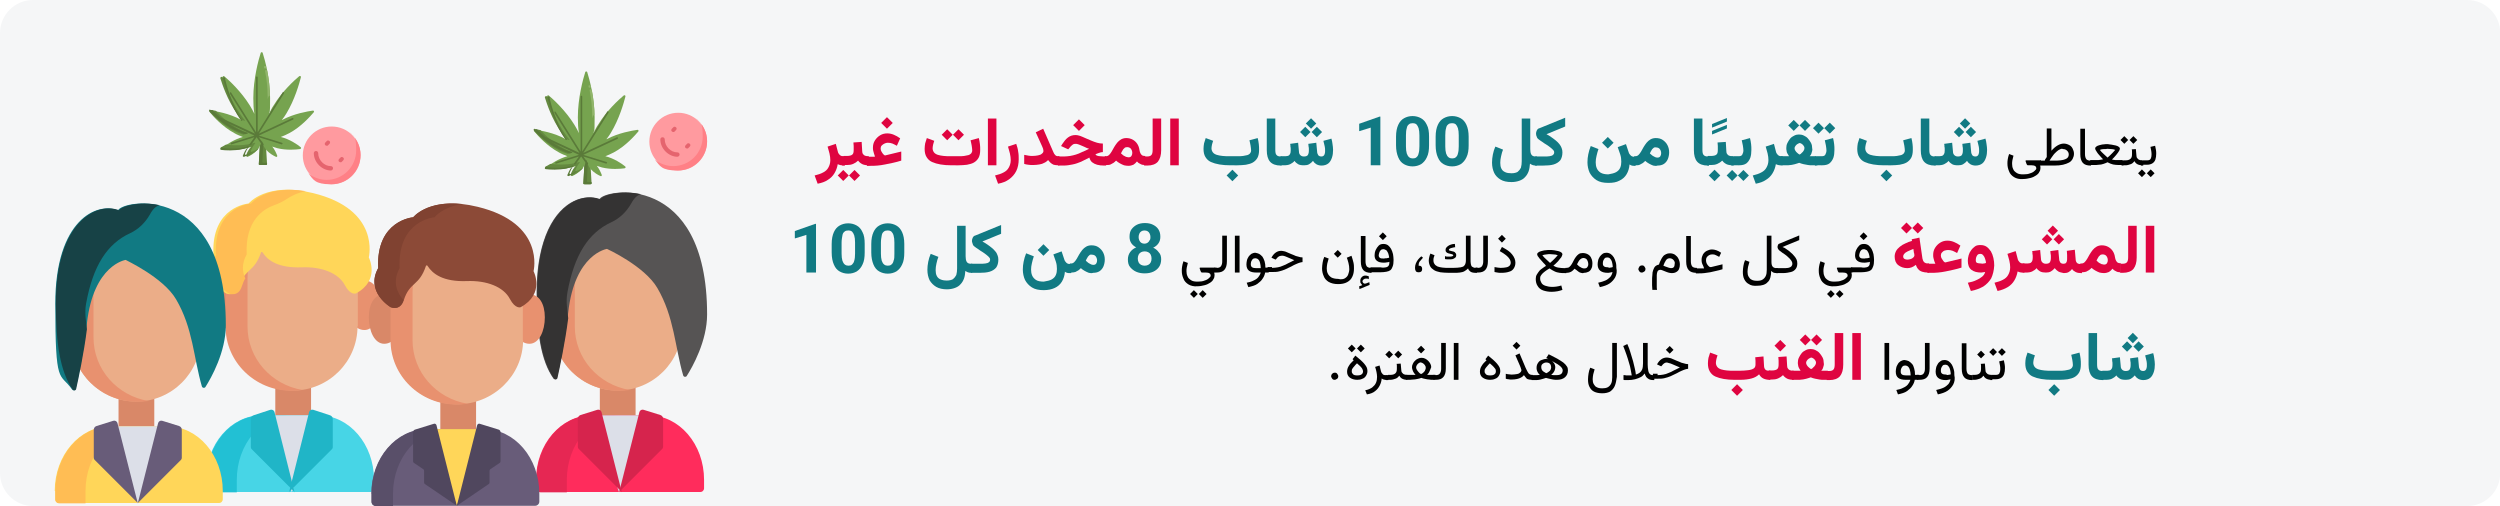 <?xml version="1.0" encoding="UTF-8"?>
<svg xmlns="http://www.w3.org/2000/svg" xmlns:xlink="http://www.w3.org/1999/xlink" version="1.0" x="0px" y="0px" viewBox="0 0 909 184" style="enable-background:new 0 0 909 184;" xml:space="preserve">
<style type="text/css">
	.st0{fill:#F5F6F7;}
	.st1{fill:#E8916F;}
	.st2{fill:#D98868;}
	.st3{fill:#EBAD88;}
	.st4{fill:#47D5E6;}
	.st5{fill:#22C0D4;}
	.st6{fill:#DCDFE8;}
	.st7{fill:#20B5C7;}
	.st8{fill:#FFD659;}
	.st9{fill:#FFBD54;}
	.st10{fill:#FF2C5C;}
	.st11{fill:#E62753;}
	.st12{fill:#D6244D;}
	.st13{fill:#685C79;}
	.st14{fill:#565454;}
	.st15{fill:#117A83;}
	.st16{fill:#343333;}
	.st17{fill:#174246;}
	.st18{fill:#594F69;}
	.st19{fill:#50475E;}
	.st20{fill:#8C4A37;}
	.st21{fill:#804231;}
	.st22{fill:#FF9A9F;}
	.st23{fill:#E5646E;}
	.st24{fill:#FF8086;}
	.st25{fill:#648940;}
	.st26{fill:#5A7A39;}
	.st27{fill:#76A34F;}
	.st28{fill:#91B56B;}
	.st29{fill:#DF0440;}
</style>
<g id="Ebene_1">
	<g id="Page-1">
		<g id="vorlage">
			<g id="Illegale-Drogen-Statistiken">
				<path id="path-1-copy" class="st0" d="M909.1,12v160c0,6.6-5.4,12-12,12H12c-6.6,0-12-5.4-12-12L0,12C0,5.4,5.4,0,12,0l885.1,0      C903.7,0,909.1,5.4,909.1,12z"></path>
				<g id="Group-5">
					<path id="Path" class="st1" d="M126.1,111c0-5,2.9-9,6.4-9s5.6,3.4,5.6,8.4s-2.1,9.6-5.6,9.6S126.1,116,126.1,111L126.1,111z"></path>
					<path id="Path-2" class="st2" d="M86.1,111c0-5-2.9-9-6.4-9s-5.6,3.4-5.6,8.4s2.1,9.6,5.6,9.6S86.1,116,86.1,111L86.1,111z"></path>
					<polygon id="Path-3" class="st2" points="113.1,159 100.1,159 100.1,138 113.1,138      "></polygon>
					<path id="Path-4" class="st3" d="M130,118.6L130,118.6c0,12.9-10.5,23.4-23.5,23.4l0,0c-13,0-23.5-10.5-23.5-23.4V101       c0-12.2,10-22.1,22.2-22.1h2.7c12.3,0,22.2,9.9,22.2,22.1v17.6H130z"></path>
					<path id="Path-5" class="st1" d="M104.6,79.1L104.6,79.1C92.1,79.1,82,89,82,101.2v17.5c0,12.9,10.7,23.4,24,23.4       c1.4,0,2.7-0.1,4-0.3c-11.4-1.9-20-11.5-20-23.1v-17.5c0-11.4,8.7-20.7,20-22c-0.8-0.2-1.7-0.2-2.6-0.2h-2.7L104.6,79.1z"></path>
					<path id="Path-6" class="st4" d="M74.9,174.5c0-13,9.1-23.5,20.2-23.5h20.7c11.2,0,20.2,10.5,20.2,23.5v3       c0,0.8-0.6,1.4-1.4,1.4H76.5c-0.8,0-1.4-0.6-1.4-1.4v-3H74.9z"></path>
					<path id="Path-7" class="st5" d="M95.1,151.1c-11,0-20,10.5-20,23.5v3c0,0.8,0.6,1.4,1.4,1.4h9.6v-4.5c0-13,8.9-23.5,20-23.5       h-11V151.1z"></path>
					<polygon id="Path-8" class="st6" points="106.1,179 96.1,151 116.1,151      "></polygon>
					<path id="Path-9" class="st7" d="M105,179l15.7-15.7c0.2-0.2,0.3-0.4,0.3-0.7v-10.2c0-0.7-0.4-1.2-1-1.4l-6.1-2       c-0.7-0.2-1.3,0.2-1.5,0.8l-7.3,29.2L105,179z"></path>
					<path id="Path-10" class="st7" d="M107.2,179l-15.7-15.7c-0.2-0.2-0.3-0.4-0.3-0.7v-10.2c0-0.7,0.4-1.2,1-1.4l6.1-2       c0.7-0.2,1.3,0.2,1.5,0.8l7.3,29.2L107.2,179z"></path>
					<path id="Path-11" class="st8" d="M134.1,93.6c0,0,4.4-17.4-20.3-23.4C96.7,66,90.4,74,90.4,74s-13.6,1-12.8,18.5       c-4.8,8.7,4.6,14.2,4.6,14.2s3.4,1.5,4.7-2.5c2.2-6.8,5.5-5,8-12.4c0-0.2,0.4-0.3,0.6,0c1.9,3,5.8,5.7,14.2,5.4       c7.3-0.3,13.4,2.1,15.7,6.5c2,3.8,4,3,4,3C138.4,101.9,134.1,93.6,134.1,93.6z"></path>
					<path id="Path-12" class="st9" d="M78.7,92.5L78.7,92.5c-4.9,8.7,4.5,14.2,4.5,14.2s3.4,1.5,4.7-2.5c0.4-1.2,0.8-2.2,1.3-3       c-1.1-2.3-1.4-5.3,0.5-8.7c-0.6-12.4,6.1-16.5,10-17.9c1.7-0.6,3.3-1.4,4.8-2.4c1.4-0.9,3.6-2.1,6.7-2.7       C96.7,67.1,91.3,74,91.3,74s-13.6,1-12.8,18.5H78.7z"></path>
					<polygon id="Path-13" class="st2" points="231.1,159 218.1,159 218.1,138 231.1,138      "></polygon>
					<polygon id="Path-Copy" class="st2" points="56.1,163 43.1,163 43.1,142 56.1,142      "></polygon>
					<path id="Path-14" class="st3" d="M248,118.6L248,118.6c0,12.9-10.5,23.4-23.5,23.4l0,0c-13,0-23.5-10.5-23.5-23.4V101       c0-12.2,10-22.1,22.2-22.1h2.7c12.3,0,22.2,9.9,22.2,22.1v17.6H248z"></path>
					<path id="Path-Copy-2" class="st3" d="M73,122.6L73,122.6c0,12.9-10.5,23.4-23.5,23.4l0,0c-13,0-23.5-10.5-23.5-23.4V105       c0-12.2,10-22.1,22.2-22.1h2.7c12.3,0,22.2,9.9,22.2,22.1v17.6H73z"></path>
					<path id="Path-15" class="st1" d="M223.6,79.1c-12.5,0-22.6,9.9-22.6,22.1v17.5c0,12.9,10.7,23.4,24,23.4c1.4,0,2.7-0.1,4-0.3       c-11.4-1.9-20-11.5-20-23.1v-17.5c0-11.4,8.7-20.7,20-22c-0.8-0.2-1.7-0.2-2.6-0.2h-2.7L223.6,79.1z"></path>
					<path id="Path-Copy-3" class="st1" d="M48.6,83.1C36.1,83.1,26,93,26,105.2v17.5c0,12.9,10.7,23.4,24,23.4c1.4,0,2.7-0.1,4-0.3       c-11.4-1.9-20-11.5-20-23.1v-17.5c0-11.4,8.7-20.7,20-22C53.2,83,52.3,83,51.4,83h-2.7L48.6,83.1z"></path>
					<path id="Path-16" class="st10" d="M194.9,174.5c0-13,9.1-23.5,20.2-23.5h20.7c11.2,0,20.2,10.5,20.2,23.5v3       c0,0.8-0.6,1.4-1.4,1.4h-58.1c-0.8,0-1.4-0.6-1.4-1.4v-3H194.9z"></path>
					<path id="Path-Copy-4" class="st8" d="M19.9,178.5c0-13,9.1-23.5,20.2-23.5h20.7C72,155,81,165.5,81,178.5v3       c0,0.8-0.6,1.4-1.4,1.4H21.5c-0.8,0-1.4-0.6-1.4-1.4v-3H19.9z"></path>
					<path id="Path-17" class="st11" d="M215.1,151.1c-11,0-20,10.5-20,23.5v3c0,0.8,0.6,1.4,1.4,1.4h9.6v-4.5       c0-13,8.9-23.5,20-23.5h-11V151.1z"></path>
					<path id="Path-Copy-5" class="st9" d="M40.1,155.1c-11,0-20,10.5-20,23.5v3c0,0.8,0.6,1.4,1.4,1.4h9.6v-4.5       c0-13,8.9-23.5,20-23.5h-11V155.1z"></path>
					<polygon id="Path-18" class="st6" points="225.1,179 215.1,151 235.1,151      "></polygon>
					<polygon id="Path-Copy-6" class="st6" points="50.1,183 40.1,155 60.1,155      "></polygon>
					<path id="Path-19" class="st12" d="M225.1,178.9l15.7-15.7c0.2-0.2,0.3-0.4,0.3-0.7v-10.2c0-0.7-0.4-1.2-1-1.4L234,149       c-0.7-0.2-1.3,0.2-1.5,0.8l-7.4,29.2V178.9z"></path>
					<path id="Path-Copy-7" class="st13" d="M50.1,182.9l15.7-15.7c0.2-0.2,0.3-0.4,0.3-0.7v-10.2c0-0.7-0.4-1.2-1-1.4L59,153       c-0.7-0.2-1.3,0.2-1.5,0.8L50.1,183V182.9z"></path>
					<path id="Path-20" class="st12" d="M226.1,178.9l-15.7-15.7c-0.2-0.2-0.3-0.4-0.3-0.7v-10.2c0-0.7,0.4-1.2,1-1.4l6.1-1.9       c0.7-0.2,1.3,0.2,1.5,0.8l7.4,29.2V178.9z"></path>
					<path id="Path-Copy-8" class="st13" d="M50.1,182.9l-15.7-15.7c-0.2-0.2-0.3-0.4-0.3-0.7v-10.2c0-0.7,0.4-1.2,1-1.4l6.1-1.9       c0.7-0.2,1.3,0.2,1.5,0.8l7.4,29.2V182.9z"></path>
					<path id="Path-21" class="st14" d="M239,104.7c-4.7-8-18.3-14.2-18.3-14.2s-11.7,1.7-14.1,23.1c-1,9.4-3.2,19.9-4.1,23.8       c-0.2,0.6-0.9,0.7-1.3,0.2c-4.5-6.4-6.1-16.5-6.1-31.2c0-10.1,1.7-17.5,4.2-22.9c5.1-10.9,13.5-13.1,18.6-11       c1.6-3.9,39.2-10.2,39.2,41.8c0,9.7-5.3,19.1-7.4,22.4c-0.3,0.5-1.1,0.4-1.3-0.2C245.4,126.2,245.2,115.3,239,104.7L239,104.7z       "></path>
					<path id="Path-Copy-9" class="st15" d="M45.7,94.5L45.7,94.5c0,0-11.7,1.7-14.1,23.1c-1,9.4-3.2,19.9-4.1,23.8       c-0.2,0.6-0.9,0.7-1.3,0.2c-4.5-6.4-6.1-0.7-6.1-31.2s15.2-37.1,22.8-33.9c1.6-3.9,39.2-10.2,39.2,41.8       c0,9.7-5.3,19.1-7.4,22.4c-0.3,0.5-1.1,0.4-1.3-0.2c-3-10.3-3.2-21.2-9.4-31.7C59.3,100.8,45.7,94.6,45.7,94.5L45.7,94.5z"></path>
					<path id="Path-22" class="st16" d="M218.4,72.5c-7.7-3.2-23.1,3.4-23.1,33.9c0,14.6,1.6,24.7,6.1,31.2c0.4,0.6,1.2,0.4,1.3-0.2       c0.8-3.6,2.8-12.9,3.9-21.7c-0.3-2.9-0.9-6-0.3-9.3c2.5-13.8,7.7-21.8,16-25.6c3-1.4,5.5-3.8,7.2-6.8c1.2-2.2,2.3-3.1,3.6-3.4       c-7.6-1.6-14.2,0.4-14.9,2L218.4,72.5z"></path>
					<path id="Path-Copy-10" class="st17" d="M43.4,76.5c-7.7-3.2-23.1,3.4-23.1,33.9c0,14.6,1.6,24.7,6.1,31.2       c0.4,0.6,1.2,0.4,1.3-0.2c0.8-3.6,2.8-12.9,3.9-21.7c-0.3-2.9-0.9-6-0.3-9.3c2.5-13.8,7.7-21.8,16-25.6c3-1.4,5.5-3.8,7.2-6.8       c1.2-2.2,2.3-3.1,3.6-3.4c-7.6-1.6-14.2,0.4-14.9,2L43.4,76.5z"></path>
					<path id="Path-23" class="st1" d="M192.5,107c3.5,0,5.6,3.4,5.6,8.4s-2.1,9.6-5.6,9.6s-6.4-4-6.4-9S189,107,192.5,107z"></path>
					<path id="Path-24" class="st2" d="M139.7,107c-3.5,0-5.6,3.4-5.6,8.4s2.1,9.6,5.6,9.6s6.4-4,6.4-9S143.2,107,139.7,107z"></path>
					<polygon id="Path-25" class="st2" points="173.1,164 160.1,164 160.1,143 173.1,143      "></polygon>
					<path id="Path-26" class="st3" d="M190.2,123.6c0,12.9-10.8,23.4-24,23.4l0,0c-13.3,0-24-10.5-24-23.4v-17.4       c0-12.2,10.1-22.1,22.6-22.1h2.7c12.5,0,22.6,9.9,22.6,22.1v17.4H190.2z"></path>
					<path id="Path-27" class="st1" d="M164.6,84.1c-12.5,0-22.6,9.9-22.6,22.1v17.5c0,12.9,10.7,23.4,24,23.4c1.4,0,2.7-0.1,4-0.3       c-11.4-1.9-20-11.5-20-23.1v-17.5c0-11.4,8.7-20.7,20-22c-0.8-0.2-1.7-0.2-2.6-0.2h-2.7L164.6,84.1z"></path>
					<path id="Path-28" class="st13" d="M135,179.5c0-13,9.1-23.5,20.2-23.5h20.7c11.2,0,20.2,10.5,20.2,23.5v2.9       c0,0.8-0.7,1.5-1.5,1.5h-58c-0.8,0-1.5-0.6-1.5-1.5v-2.9H135z"></path>
					<path id="Path-29" class="st18" d="M155.3,156.1L155.3,156.1c-11.2,0-20.2,10.5-20.2,23.5v2.9c0,0.8,0.7,1.5,1.5,1.5h6.3v-4.5       c0-13,9.1-23.5,20.2-23.5h-7.8V156.1z"></path>
					<polygon id="Path-30" class="st8" points="166.1,184 156.1,156 176.1,156      "></polygon>
					<path id="Path-31" class="st19" d="M166.1,183.9l11.6-7.9c0.2-0.1,0.3-0.4,0.3-0.6v-4.2c0-0.2,0.1-0.5,0.3-0.6l3.4-2.3       c0.2-0.1,0.3-0.4,0.3-0.6v-10.5c0-0.5-0.3-0.9-0.7-1l-6.8-2.1c-0.4-0.2-0.9,0.1-1,0.5L166.1,183.9L166.1,183.9z"></path>
					<path id="Path-32" class="st19" d="M166.1,183.9l-11.6-7.9c-0.2-0.1-0.3-0.4-0.3-0.6v-4.2c0-0.2-0.1-0.5-0.3-0.6l-3.4-2.3       c-0.2-0.1-0.3-0.4-0.3-0.6v-10.5c0-0.5,0.3-0.9,0.7-1l6.8-2.1c0.4-0.2,0.9,0.1,1,0.5L166.1,183.9L166.1,183.9z"></path>
					<path id="Path-33" class="st20" d="M189.3,111.7c9-4.9,4.7-13.1,4.7-13.1s4.4-17.4-20.3-23.4C156.6,71,150.3,79,150.3,79       s-13.6,1-12.8,18.5c-4.8,8.7,4.6,14.2,4.6,14.2s3.4,1.5,4.7-2.5c2.2-6.9,5.6-5,8.1-12.6c0.1-0.1,0.4-0.2,0.5,0       c1.9,3,5.7,5.9,14.3,5.6c7.3-0.3,13.4,2.1,15.7,6.5C187.4,112.5,189.4,111.7,189.3,111.7L189.3,111.7z"></path>
					<path id="Path-34" class="st21" d="M142,111.7c0,0,3.4,1.5,4.7-2.5c0-0.1,0-0.1,0-0.1c-2.2-2.5-4.2-6.5-1.4-11.6       C144.5,80,158,79,158,79s2.9-3.8,10.2-4.8c-13.1-1.5-18,4.8-18,4.8s-13.5,1-12.7,18.5C132.7,106.2,142,111.7,142,111.7z"></path>
					<g id="drugs55">
						<circle id="Oval" class="st22" cx="246.6" cy="51.5" r="10.5"></circle>
						<path id="Path-35" class="st23" d="M249.3,53.8c-0.3-0.2-0.3-0.7,0-1l0.5-0.5c0.2-0.3,0.7-0.3,1,0c0.3,0.2,0.3,0.7,0,1        l-0.5,0.5c-0.1,0.2-0.3,0.2-0.5,0.2S249.4,53.9,249.3,53.8z"></path>
						<path id="Path-36" class="st23" d="M244.3,47.8c-0.3-0.2-0.3-0.7,0-1l0.5-0.5c0.2-0.3,0.7-0.3,1,0c0.3,0.2,0.3,0.7,0,1        l-0.5,0.5c-0.1,0.2-0.3,0.2-0.5,0.2S244.4,47.9,244.3,47.8z"></path>
						<path id="Path-37" class="st23" d="M242,55.1c-1.2-1.2-1.9-2.8-1.9-4.4c0-0.5,0.4-0.8,0.8-0.8l0,0c0.5,0,0.8,0.4,0.8,0.8        c0,1.2,0.5,2.4,1.4,3.3s2,1.4,3.2,1.4l0,0c0.5,0,0.8,0.4,0.8,0.8c0,0.4-0.4,0.8-0.8,0.8l0,0C244.8,57,243.2,56.3,242,55.1z"></path>
						<path id="Path-38" class="st24" d="M238.1,58c1.9,2.4,2.4,4,8.3,4s10.7-4.8,10.7-10.7c0-3.3-1.6-6.3-4-8.3        c1.5,1.8,2.4,0.8,2.4,6.7s-4.8,10.7-10.7,10.7C242.3,60.4,239.9,59.5,238.1,58z"></path>
					</g>
					<g id="drugs55-copy">
						<circle id="Oval-2" class="st22" cx="120.6" cy="56.5" r="10.5"></circle>
						<path id="Path-39" class="st23" d="M123.3,58.8c-0.3-0.2-0.3-0.7,0-1l0.5-0.5c0.2-0.3,0.7-0.3,1,0c0.3,0.2,0.3,0.7,0,1        l-0.5,0.5c-0.1,0.2-0.3,0.2-0.5,0.2S123.4,58.9,123.3,58.8z"></path>
						<path id="Path-40" class="st23" d="M118.3,52.8c-0.3-0.2-0.3-0.7,0-1l0.5-0.5c0.2-0.3,0.7-0.3,1,0c0.3,0.2,0.3,0.7,0,1        l-0.5,0.5c-0.1,0.2-0.3,0.2-0.5,0.2S118.4,52.9,118.3,52.8z"></path>
						<path id="Path-41" class="st23" d="M116,60.1c-1.2-1.2-1.9-2.8-1.9-4.4c0-0.5,0.4-0.8,0.8-0.8l0,0c0.5,0,0.8,0.4,0.8,0.8        c0,1.2,0.5,2.4,1.4,3.3s2,1.4,3.2,1.4l0,0c0.5,0,0.8,0.4,0.8,0.8c0,0.4-0.4,0.8-0.8,0.8l0,0C118.8,62,117.2,61.3,116,60.1z"></path>
						<path id="Path-42" class="st24" d="M112.1,63c1.9,2.4,2.4,4,8.3,4s10.7-4.8,10.7-10.7c0-3.3-1.6-6.3-4-8.3        c1.5,1.8,2.4,0.8,2.4,6.7s-4.8,10.7-10.7,10.7C116.3,65.4,113.9,64.5,112.1,63z"></path>
					</g>
					<g id="weed">
						<path id="Path-43" class="st25" d="M212.6,67c-0.3,0-0.5-0.1-0.5-0.3l0.5-8.7h2l0.5,8.7c0,0.2-0.2,0.3-0.5,0.3H212.6L212.6,67        z"></path>
						<path id="Path-44" class="st26" d="M212.1,66.7c0,0.2,0.2,0.3,0.5,0.3h2c0.3,0,0.5-0.1,0.5-0.3v-0.5h-1.2        c-0.3,0-0.5-0.1-0.5-0.3l0.4-7.9h-1.2C212.6,58,212.1,66.7,212.1,66.7z"></path>
						<path id="Path-45" class="st27" d="M194.6,47.2c-0.3,0-0.5,0.4-0.3,0.6c1.2,1.5,4.6,5.3,8.9,7.6c1,0.6,2.1,1,3.1,1.4        c-3.2,0.9-6,2.8-7.2,3.7c-0.2,0.2-0.1,0.7,0.2,0.7c1.6,0.2,5,0.5,8.2-0.3c0.7-0.1,1.3-0.4,1.9-0.6c-0.9,1.1-1.5,2.5-1.8,3.3        c-0.1,0.3,0.2,0.5,0.5,0.4c0.9-0.4,2.3-1.2,3.4-2.4c1.2-1.4,1.6-3,1.7-3.6l0,0l0,0c0.1,0.6,0.4,2.2,1.7,3.6        c1.1,1.2,2.5,2,3.4,2.4c0.3,0.2,0.6-0.1,0.5-0.4c-0.3-0.8-0.9-2.2-1.8-3.3c0.6,0.2,1.2,0.4,1.9,0.6c3.3,0.8,6.7,0.5,8.2,0.3        c0.4-0.1,0.5-0.5,0.2-0.7c-1.2-1-4-2.9-7.2-3.7c1-0.4,2-0.8,3.1-1.4c4.3-2.3,7.6-6.1,8.9-7.6c0.2-0.3,0-0.6-0.3-0.6        c-2,0.3-6.9,1.1-11.2,3.4c-0.1,0-0.1,0-0.1,0c0.6-0.7,1.1-1.5,1.6-2.3c3.1-5.1,4.7-10.9,5.3-13.2c0.1-0.4-0.3-0.6-0.6-0.4        c-1.8,1.5-6.2,5.5-9.3,10.6c-0.7,1-1.2,2.1-1.7,3.1c0.2-1.7,0.4,1.4,0.4-5.7s-1.9-14-2.7-16.5c-0.1-0.3-0.6-0.3-0.7,0        c-0.8,2.5-2.7,9.4-2.7,16.5c0,2.1,0.1,4,0.4,5.7c-0.5-1-1-2-1.7-3.1c-3.1-5-7.5-9.1-9.3-10.6c-0.3-0.2-0.6,0.1-0.6,0.4        c0.6,2.3,2.2,8.1,5.3,13.2c0.5,0.8,1.1,1.6,1.6,2.3c-0.1,0-0.1,0-0.1,0C201.4,48.2,196.4,47.4,194.6,47.2L194.6,47.2z"></path>
						<path id="Shape" class="st28" d="M215.7,42L215.7,42c-0.2,0-0.4,2.3-0.4-0.4s-0.3-5.6-0.9-8.7c-0.1-0.2,0.1-0.4,0.3-0.4        c0.3,0,0.5,0.1,0.5,0.3c0.6,3.1,0.9,6.1,0.9,8.8C216.1,41.8,215.9,42,215.7,42L215.7,42z M214.4,31.9L214.4,31.9        c-0.2,0-0.4-0.1-0.4-0.3v-0.2c-0.1-0.2,0.1-0.4,0.3-0.4s0.5,0.1,0.5,0.3v0.2C214.9,31.7,214.7,31.9,214.4,31.9L214.4,31.9        L214.4,31.9z"></path>
						<path id="Path-46" class="st25" d="M199.8,36c-0.1-0.1,0-0.3,0-0.3c-0.4-0.3-0.7-0.5-1-0.7c-0.3-0.2-0.7,0.1-0.7,0.4        c0.7,2.2,2.5,7.9,6.1,12.9c0.6,0.8,1.2,1.6,1.8,2.3c0.2,0,0.5,0.2,0.8,0.3c0.2,0.1,0.3-0.1,0.2-0.2c-0.4-0.5-0.9-1.1-1.3-1.7        c-3.6-4.9-5.5-10.6-6.1-12.9L199.8,36z"></path>
						<path id="Path-47" class="st25" d="M194.5,47c-0.3,0-0.5,0.4-0.3,0.6c1.3,1.4,4.7,4.9,9.1,7.1c1.1,0.5,2.2,1,3.2,1.3        c0.5-0.2,1-0.4,1.5-0.5c0.1,0,0.2-0.3,0-0.3c-0.9-0.3-1.8-0.6-2.7-1.1c-4.1-2-7.3-5.2-8.8-6.8C195.7,47.1,195,47,194.5,47        L194.5,47z"></path>
						<path id="Path-48" class="st25" d="M198.3,60.6L198.3,60.6c-0.3,0.2-0.1,0.6,0.2,0.6c1.6,0.2,5.3,0.5,8.8-0.3        c0.8-0.2,1.5-0.4,2.1-0.6c-1,1-1.6,2.3-1.9,3.1c-0.1,0.3,0.2,0.5,0.5,0.4c0.9-0.4,2.4-1.2,3.6-2.3c0.2-0.2,0.3-0.4,0.5-0.6        c-0.9,0.6-1.8,1-2.4,1.3c-0.3,0.1-0.6-0.1-0.5-0.4c0.3-0.7,0.8-1.7,1.6-2.7c0.1-0.1,0-0.2-0.2-0.2c-0.5,0.1-1,0.3-1.5,0.4        c-3.5,0.8-7.1,0.5-8.8,0.3c-0.1,0-0.2,0-0.2,0C199.3,60.1,198.7,60.4,198.3,60.6L198.3,60.6z"></path>
						<path id="Path-49" class="st26" d="M199.8,35.9L199.8,35.9c0-0.2,0.1-0.4,0.2-0.4c-0.1-0.2-0.3-0.3-0.4-0.4        c-0.2-0.2-0.5,0.1-0.5,0.4c0.6,2.3,2.1,8.1,5.1,13.1c0.5,0.8,1,1.6,1.5,2.3c0.1,0,0.2,0,0.2,0c0.2,0.1,0.2-0.1,0.2-0.2        c-0.4-0.5-0.7-1.1-1.1-1.7c-3-5-4.6-10.8-5.1-13.1H199.8z"></path>
						<path id="Path-50" class="st26" d="M194.4,46.8L194.4,46.8c-0.3,0-0.5,0.4-0.3,0.6c1.4,1.4,5,4.9,9.7,7.1        c1.2,0.5,2.3,1,3.4,1.3c0.3-0.1,0.5-0.2,0.7-0.2s0.2-0.3,0-0.3c-0.9-0.3-1.9-0.6-2.9-1.1c-4.7-2.2-8.3-5.7-9.7-7.1        c0-0.1,0-0.1,0-0.1c-0.3,0-0.6,0-0.8,0L194.4,46.8z"></path>
						<path id="Path-51" class="st26" d="M198.2,60.9L198.2,60.9c-0.2,0.2-0.1,0.6,0.2,0.6c1.5,0.2,4.7,0.4,7.8-0.3        c0.6-0.2,1.2-0.4,1.8-0.6c-0.9,1-1.4,2.3-1.7,3c-0.1,0.3,0.2,0.5,0.5,0.4c0.8-0.3,2.2-1,3.2-2.1c0.2-0.1,0.2-0.2,0.2-0.2        c-0.9,0.8-1.9,1.3-2.6,1.6c-0.3,0.1-0.6-0.1-0.5-0.4c0.3-0.7,0.7-1.7,1.4-2.6c0.1-0.1-0.1-0.2-0.2-0.2        c-0.4,0.2-0.8,0.3-1.3,0.4c-3.1,0.8-6.3,0.5-7.8,0.3c-0.2-0.1-0.3-0.2-0.3-0.3C198.6,60.6,198.4,60.8,198.2,60.9L198.2,60.9z"></path>
						<path id="Path-52" class="st26" d="M197.9,50.1L197.9,50.1c0,0.1,0,0.4,0.2,0.4l12.4,5.8l-8.4,2.6c-0.2,0-0.2,0.2-0.2,0.4        s0.2,0.2,0.3,0.2l0,0l8.3-2.6l-1.7,2.4c-0.2,0.2-0.1,0.4,0,0.5c0.1,0,0.1,0,0.2,0s0.3-0.1,0.3-0.1l2-2.8l2,2.8        c0.1,0.1,0.3,0.1,0.3,0.1c0.1,0,0.2,0,0.2,0c0-0.1,0.1-0.3,0-0.5l-1.7-2.4l8.3,2.6c0,0-0.1,0,0,0s0.3-0.1,0.3-0.2        c0.1-0.2,0-0.4-0.2-0.4l-8.4-2.6l12.4-5.8c0.2,0,0.2-0.2,0.2-0.4s-0.2-0.2-0.4-0.2l-12.2,5.7l9.1-14.5c0.2-0.2,0.1-0.4,0-0.5        c-0.1-0.2-0.4-0.2-0.4,0l-9.1,14.5v-20c0-0.1-0.1-0.3-0.3-0.3s-0.3,0.1-0.3,0.3v20L202,40.6c-0.1,0-0.3-0.1-0.4,0        c0,0.1,0,0.3,0,0.5l9.1,14.5l-12.2-5.7c-0.1,0-0.4,0-0.4,0.2H197.9z"></path>
					</g>
					<g id="weed-copy">
						<path id="Path-53" class="st25" d="M94.6,60c-0.3,0-0.5-0.1-0.5-0.3l0.5-8.7h2l0.5,8.7c0,0.2-0.2,0.3-0.5,0.3H94.6L94.6,60z"></path>
						<path id="Path-54" class="st26" d="M94.1,59.7c0,0.2,0.2,0.3,0.5,0.3h2c0.3,0,0.5-0.1,0.5-0.3v-0.5h-1.2        c-0.3,0-0.5-0.1-0.5-0.3l0.4-7.9h-1.2L94.1,59.7z"></path>
						<path id="Path-55" class="st27" d="M76.6,40.2c-0.3,0-0.5,0.4-0.3,0.6c1.2,1.5,4.6,5.3,8.9,7.6c1,0.6,2.1,1,3.1,1.4        c-3.2,0.9-6,2.8-7.2,3.7c-0.2,0.2-0.1,0.7,0.2,0.7c1.6,0.2,5,0.5,8.2-0.3c0.7-0.1,1.3-0.4,1.9-0.6c-0.9,1.1-1.5,2.5-1.8,3.3        c-0.1,0.3,0.2,0.5,0.5,0.4c0.9-0.4,2.3-1.2,3.4-2.4c1.2-1.4,1.6-3,1.7-3.6l0,0l0,0c0.1,0.6,0.4,2.2,1.7,3.6        c1.1,1.2,2.5,2,3.4,2.4c0.3,0.2,0.6-0.1,0.5-0.4c-0.3-0.8-0.9-2.2-1.8-3.3c0.6,0.2,1.2,0.4,1.9,0.6c3.3,0.8,6.7,0.5,8.2,0.3        c0.4-0.1,0.5-0.5,0.2-0.7c-1.2-1-4-2.9-7.2-3.7c1-0.4,2-0.8,3.1-1.4c4.3-2.3,7.6-6.1,8.9-7.6c0.2-0.3,0-0.6-0.3-0.6        c-2,0.3-6.9,1.1-11.2,3.4c-0.1,0-0.1,0-0.1,0c0.6-0.7,1.1-1.5,1.6-2.3c3.1-5.1,4.7-10.9,5.3-13.2c0.1-0.4-0.3-0.6-0.6-0.4        c-1.8,1.5-6.2,5.5-9.3,10.6c-0.7,1-1.2,2.1-1.7,3.1c0.2-1.7,0.4,1.4,0.4-5.7s-1.9-14-2.7-16.5c-0.1-0.3-0.6-0.3-0.7,0        c-0.8,2.5-2.7,9.4-2.7,16.5c0,2.1,0.1,4,0.4,5.7c-0.5-1-1-2-1.7-3.1c-3.1-5-7.5-9.1-9.3-10.6c-0.3-0.2-0.6,0.1-0.6,0.4        c0.6,2.3,2.2,8.1,5.3,13.2c0.5,0.8,1.1,1.6,1.6,2.3c-0.1,0-0.1,0-0.1,0C83.4,41.2,78.4,40.4,76.6,40.2L76.6,40.2z"></path>
						<path id="Shape-2" class="st28" d="M97.7,35L97.7,35c-0.2,0-0.4,2.3-0.4-0.4S97,29,96.4,25.9c-0.1-0.2,0.1-0.4,0.3-0.4        c0.3,0,0.5,0.1,0.5,0.3c0.6,3.1,0.9,6.1,0.9,8.8C98.1,34.8,97.9,35,97.7,35L97.7,35z M96.4,24.9L96.4,24.9        c-0.2,0-0.4-0.1-0.4-0.3v-0.2c-0.1-0.2,0.1-0.4,0.3-0.4s0.5,0.1,0.5,0.3v0.2C96.9,24.7,96.7,24.9,96.4,24.9L96.4,24.9        L96.4,24.9z"></path>
						<path id="Path-56" class="st25" d="M81.8,29c-0.1-0.1,0-0.3,0-0.3c-0.4-0.3-0.7-0.5-1-0.7s-0.7,0.1-0.7,0.4        c0.7,2.2,2.5,7.9,6.1,12.9c0.6,0.8,1.2,1.6,1.8,2.3c0.2,0,0.5,0.2,0.8,0.3c0.2,0.1,0.3-0.1,0.2-0.2c-0.4-0.5-0.9-1.1-1.3-1.7        c-3.6-4.9-5.5-10.6-6.1-12.9L81.8,29z"></path>
						<path id="Path-57" class="st25" d="M76.5,40c-0.3,0-0.5,0.4-0.3,0.6c1.3,1.4,4.7,4.9,9.1,7.1c1.1,0.5,2.2,1,3.2,1.3        c0.5-0.2,1-0.4,1.5-0.5c0.1,0,0.2-0.3,0-0.3c-0.9-0.3-1.8-0.6-2.7-1.1c-4.1-2-7.3-5.2-8.8-6.8C77.7,40.1,77,40,76.5,40        L76.5,40z"></path>
						<path id="Path-58" class="st25" d="M80.3,53.6L80.3,53.6c-0.3,0.2-0.1,0.6,0.2,0.6c1.6,0.2,5.3,0.5,8.8-0.3        c0.8-0.2,1.5-0.4,2.1-0.6c-1,1-1.6,2.3-1.9,3.1c-0.1,0.3,0.2,0.5,0.5,0.4c0.9-0.4,2.4-1.2,3.6-2.3c0.2-0.2,0.3-0.4,0.5-0.6        c-0.9,0.6-1.8,1-2.4,1.3c-0.3,0.1-0.6-0.1-0.5-0.4c0.3-0.7,0.8-1.7,1.6-2.7c0.1-0.1,0-0.2-0.2-0.2c-0.5,0.1-1,0.3-1.5,0.4        c-3.5,0.8-7.1,0.5-8.8,0.3c-0.1,0-0.2,0-0.2,0C81.3,53.1,80.7,53.4,80.3,53.6L80.3,53.6z"></path>
						<path id="Path-59" class="st26" d="M81.8,28.9L81.8,28.9c0-0.2,0.1-0.4,0.2-0.4c-0.1-0.2-0.3-0.3-0.4-0.4        c-0.2-0.2-0.5,0.1-0.5,0.4c0.6,2.3,2.1,8.1,5.1,13.1c0.5,0.8,1,1.6,1.5,2.3c0.1,0,0.2,0,0.2,0c0.2,0.1,0.2-0.1,0.2-0.2        c-0.4-0.5-0.7-1.1-1.1-1.7c-3-5-4.6-10.8-5.1-13.1L81.8,28.9z"></path>
						<path id="Path-60" class="st26" d="M76.4,39.8L76.4,39.8c-0.3,0-0.5,0.4-0.3,0.6c1.4,1.4,5,4.9,9.7,7.1c1.2,0.5,2.3,1,3.4,1.3        c0.3-0.1,0.5-0.2,0.7-0.2s0.2-0.3,0-0.3C89,48,88,47.7,87,47.2c-4.7-2.2-8.3-5.7-9.7-7.1c0-0.1,0-0.1,0-0.1        c-0.3,0-0.6,0-0.8,0L76.4,39.8z"></path>
						<path id="Path-61" class="st26" d="M80.2,53.9L80.2,53.9c-0.2,0.2-0.1,0.6,0.2,0.6c1.5,0.2,4.7,0.4,7.8-0.3        c0.6-0.2,1.2-0.4,1.8-0.6c-0.9,1-1.4,2.3-1.7,3c-0.1,0.3,0.2,0.5,0.5,0.4c0.8-0.3,2.2-1,3.2-2.1c0.2-0.1,0.2-0.2,0.2-0.2        c-0.9,0.8-1.9,1.3-2.6,1.6c-0.3,0.1-0.6-0.1-0.5-0.4c0.3-0.7,0.7-1.7,1.4-2.6c0.1-0.1-0.1-0.2-0.2-0.2        c-0.4,0.2-0.8,0.3-1.3,0.4c-3.1,0.8-6.3,0.5-7.8,0.3c-0.2-0.1-0.3-0.2-0.3-0.3C80.6,53.6,80.4,53.8,80.2,53.9L80.2,53.9z"></path>
						<path id="Path-62" class="st26" d="M79.9,43.1L79.9,43.1c0,0.1,0,0.4,0.2,0.4l12.4,5.8l-8.4,2.6c-0.2,0-0.2,0.2-0.2,0.4        s0.2,0.2,0.3,0.2l0,0l8.3-2.6l-1.7,2.4c-0.2,0.2-0.1,0.4,0,0.5c0.1,0,0.1,0,0.2,0s0.3-0.1,0.3-0.1l2-2.8l2,2.8        c0.1,0.1,0.3,0.1,0.3,0.1c0.1,0,0.2,0,0.2,0c0-0.1,0.1-0.3,0-0.5l-1.7-2.4l8.3,2.6c0,0-0.1,0,0,0s0.3-0.1,0.3-0.2        c0.1-0.2,0-0.4-0.2-0.4l-8.4-2.6l12.4-5.8c0.2,0,0.2-0.2,0.2-0.4s-0.2-0.2-0.4-0.2l-12.2,5.7l9.1-14.5c0.2-0.2,0.1-0.4,0-0.5        c-0.1-0.2-0.4-0.2-0.4,0l-9.1,14.5v-20c0-0.1-0.1-0.3-0.3-0.3s-0.3,0.1-0.3,0.3v20L84,33.6c-0.1,0-0.3-0.1-0.4,0        c0,0.1,0,0.3,0,0.5l9.1,14.5l-12.2-5.7c-0.1,0-0.4,0-0.4,0.2H79.9z"></path>
					</g>
				</g>
			</g>
		</g>
	</g>
	<g>
		<g>
			<path class="st29" d="M305.4,60c-0.3-0.1-0.6-0.2-0.8-0.3c-0.2,1.2-0.6,2.3-1.2,3.3c-0.6,1-1.4,1.8-2.4,2.4     c-1,0.7-2.2,1.1-3.7,1.4l-1.1-3c1.2-0.3,2.2-0.6,3.1-1.1c0.8-0.4,1.5-1,1.9-1.8c0.4-0.7,0.7-1.6,0.7-2.7c0-0.7-0.1-1.5-0.3-2.4     c-0.2-0.9-0.5-1.7-0.7-2.5l3-1l0.7,2.7c0.1,0.6,0.4,1,0.7,1.3c0.3,0.3,0.7,0.5,1.3,0.5h0.5v3.3h-0.3     C306.1,60.1,305.7,60.1,305.4,60z"></path>
			<path class="st29" d="M308.6,63.8l-2,2l-2-2l2-2L308.6,63.8z M307.2,56.9v3.3h-1v-3.3H307.2z M313.3,51.6l0.2,3.4     c0,0.4,0.1,0.8,0.3,1c0.2,0.3,0.4,0.5,0.7,0.6c0.3,0.1,0.7,0.2,1.1,0.2h0.3v3.3h-0.3c-0.6,0-1-0.1-1.5-0.2     c-0.4-0.1-0.8-0.3-1.2-0.6s-0.6-0.5-0.9-0.9c-0.5,0.5-1.1,0.9-1.8,1.2c-0.7,0.3-1.4,0.4-2.2,0.4h-1.2v-3.3h1.2     c0.9,0,1.6-0.2,1.9-0.5c0.4-0.3,0.5-0.9,0.5-1.8c0-0.5,0-0.9,0-1.3c0-0.4-0.1-0.9-0.1-1.3L313.3,51.6z M312.7,63.8l-2,2l-2-2l2-2     L312.7,63.8z"></path>
			<path class="st29" d="M317.8,55.9c-0.1-0.4-0.2-0.7-0.3-1.1c-0.1-0.4-0.1-0.7-0.1-1.1c0-1,0.2-1.8,0.7-2.6     c0.5-0.8,1.1-1.4,1.9-1.9c0.8-0.5,1.7-0.7,2.6-0.7c0.9,0,1.7,0.2,2.4,0.5c0.7,0.3,1.5,0.7,2.3,1.3l-1.2,2.7     c-0.6-0.3-1.1-0.6-1.6-0.8c-0.5-0.2-1.1-0.3-1.7-0.3c-0.4,0-0.8,0.1-1.2,0.3c-0.4,0.2-0.7,0.4-1,0.7c-0.3,0.3-0.4,0.7-0.4,1.1     c0,0.4,0.1,0.8,0.3,1.1c0.2,0.4,0.4,0.6,0.6,0.9c0.2,0.2,0.4,0.4,0.6,0.5c0,0,0.1,0,0.1,0c0,0,0.1,0,0.1,0l5.8-1.4v3.3     c-1,0.3-2,0.6-3,0.8c-1,0.2-1.9,0.4-2.9,0.6c-0.9,0.2-1.8,0.3-2.7,0.4c-0.9,0.1-1.8,0.1-2.7,0.1h-1.2v-3.3h2.9     C318.1,56.6,317.9,56.3,317.8,55.9z M324.6,44.7l-2.1,2.1l-2.1-2.1l2.1-2.1L324.6,44.7z"></path>
			<path class="st29" d="M345.9,60.1c-1.4,0-2.7-0.1-3.9-0.3c-1.2-0.2-2.2-0.5-3.1-0.9s-1.5-1-2-1.8c-0.5-0.8-0.7-1.8-0.7-3     c0-0.7,0.1-1.4,0.2-2c0.2-0.7,0.4-1.3,0.6-1.9l2.7,1c-0.1,0.4-0.3,0.8-0.4,1.3c-0.1,0.5-0.2,1-0.2,1.4c0,0.6,0.2,1.1,0.5,1.5     c0.3,0.4,0.8,0.7,1.4,0.9s1.3,0.3,2.1,0.4c0.8,0.1,1.7,0.1,2.6,0.1h2.9c0.7,0,1.4,0,2-0.1c0.6-0.1,1.1-0.2,1.5-0.3     c0.4-0.1,0.8-0.4,1-0.6c0.2-0.3,0.4-0.6,0.4-1.1c0-0.5-0.1-1.1-0.2-1.8c-0.1-0.7-0.3-1.3-0.4-1.9l3-0.8c0.2,0.7,0.3,1.5,0.4,2.2     c0.1,0.7,0.1,1.4,0.1,2.1c0,1.2-0.2,2.2-0.6,2.9c-0.4,0.7-1,1.3-1.7,1.7c-0.7,0.4-1.5,0.6-2.5,0.8c-0.9,0.1-2,0.2-3.1,0.2H345.9z      M346.4,49l-2,2l-2-2l2-2L346.4,49z M350.5,49l-2,2l-2-2l2-2L350.5,49z"></path>
			<path class="st29" d="M362.3,60.1h-3.1v-17h3.1V60.1z"></path>
			<path class="st29" d="M361.8,63.8c1.2-0.3,2.2-0.6,3.1-1.1c0.8-0.4,1.5-1,1.9-1.8c0.4-0.7,0.7-1.6,0.7-2.7c0-0.7-0.1-1.5-0.3-2.4     c-0.2-0.9-0.5-1.7-0.7-2.5l3-1c0.3,0.9,0.6,1.8,0.7,2.8c0.2,1,0.2,1.9,0.2,2.8c0,1.6-0.3,3.1-0.9,4.3c-0.6,1.2-1.5,2.2-2.6,3     s-2.4,1.3-4,1.6L361.8,63.8z"></path>
			<path class="st29" d="M379.3,54.2c-0.1-0.3-0.2-0.6-0.3-0.8l-2.4-5.3l2.7-1.3l3,6.9c0.3,0.6,0.5,1.2,0.7,1.6     c0.2,0.5,0.4,0.8,0.7,1.1c0.3,0.3,0.6,0.4,1,0.4h0.5v3.3h-0.5c-0.6,0-1.1-0.1-1.6-0.2c-0.4-0.2-0.8-0.4-1.1-0.7     c-0.3-0.3-0.6-0.6-0.9-1c-0.4,0.4-0.9,0.8-1.4,1c-0.5,0.3-1.1,0.5-1.8,0.6c-0.7,0.1-1.4,0.2-2.2,0.2c-0.7,0-1.3,0-1.8-0.1     s-1-0.1-1.5-0.3v-3.3c0.5,0.1,1,0.2,1.6,0.3c0.5,0.1,1,0.1,1.5,0.1c0.7,0,1.3-0.1,1.9-0.2c0.6-0.1,1.1-0.3,1.4-0.6     c0.4-0.3,0.6-0.6,0.6-1.1C379.4,54.8,379.3,54.6,379.3,54.2z"></path>
			<path class="st29" d="M401,55.3c-0.4,0-0.9,0.1-1.4,0.3c-0.5,0.2-0.9,0.3-1.3,0.5c0.1,0.2,0.3,0.4,0.6,0.5     c0.3,0.1,0.7,0.2,1.1,0.2c0.5,0,1,0.1,1.5,0.1h0.7v3.3h-0.7c-1,0-1.9-0.1-2.6-0.3c-0.7-0.2-1.3-0.5-1.8-0.9s-0.8-1-1-1.7     c-1,0.5-2,1-3,1.5c-1,0.4-2,0.8-3.1,1c-1,0.2-2.1,0.4-3.3,0.4h-2v-3.3h2.1c0.8,0,1.6-0.1,2.3-0.2c0.7-0.1,1.4-0.3,2.1-0.5     c0.7-0.2,1.4-0.5,2.2-0.9c0.8-0.3,1.6-0.7,2.6-1.2c-0.6-0.2-1.2-0.4-1.7-0.7c-0.5-0.2-1-0.4-1.4-0.6c-0.4-0.2-0.8-0.3-1.1-0.4     c-0.3-0.1-0.5-0.1-0.7-0.1c-0.5,0-0.9,0.1-1.2,0.4c-0.4,0.3-0.7,0.6-0.9,0.9l-0.6,0.7l-2.6-1.2l0.5-0.8c0.6-0.9,1.2-1.7,2-2.3     c0.8-0.6,1.7-0.9,2.8-0.9c0.4,0,1,0.1,1.6,0.3c0.6,0.2,1.2,0.5,1.9,0.8c0.7,0.3,1.4,0.6,2.1,0.9c0.7,0.3,1.5,0.6,2.2,0.8     c0.7,0.2,1.4,0.3,2.1,0.3V55.3z M394.4,45.5l-2.1,2.1l-2.1-2.1l2.1-2.1L394.4,45.5z"></path>
			<path class="st29" d="M401.7,60.1l0-3.3h0.5c0.4,0,0.8-0.2,1.1-0.5c0.3-0.3,0.6-0.7,0.9-1.2c0.3-0.5,0.6-1,0.9-1.6     c0.3-0.5,0.7-1.1,1.1-1.6c0.4-0.5,0.9-0.9,1.4-1.2c0.5-0.3,1.2-0.5,1.9-0.5c0.9,0,1.7,0.2,2.4,0.6c0.7,0.4,1.2,0.9,1.6,1.5     c0.4,0.6,0.7,1.4,0.8,2.2c0.1,0.5,0.2,1,0.4,1.3c0.2,0.3,0.4,0.6,0.6,0.7c0.2,0.1,0.5,0.2,0.8,0.2h0.3v3.3h-0.3     c-0.5,0-1-0.1-1.5-0.4c-0.5-0.2-0.9-0.5-1.2-0.9c-0.4,0.5-0.8,0.9-1.3,1.2c-0.5,0.2-1.1,0.4-1.8,0.4c-0.6,0-1.1-0.1-1.6-0.2     c-0.5-0.2-1-0.4-1.5-0.7c-0.5-0.3-1-0.6-1.4-1c-0.3,0.3-0.6,0.6-0.9,0.8c-0.3,0.2-0.7,0.4-1.1,0.6s-0.9,0.2-1.5,0.2H401.7z      M408.8,53.9c-0.3,0.2-0.5,0.5-0.7,0.9c-0.2,0.3-0.4,0.7-0.5,1c0.3,0.2,0.5,0.4,0.7,0.6c0.2,0.2,0.5,0.3,0.7,0.4     c0.3,0.2,0.5,0.3,0.8,0.3c0.2,0.1,0.5,0.1,0.6,0.1c0.5,0,0.8-0.2,1-0.5c0.2-0.3,0.3-0.7,0.3-1.1c0-0.6-0.2-1.1-0.5-1.5     c-0.3-0.4-0.8-0.6-1.4-0.6C409.4,53.5,409,53.6,408.8,53.9z"></path>
			<path class="st29" d="M417,56.9c0.9,0,1.4-0.2,1.7-0.6c0.3-0.4,0.4-1,0.4-1.9V43.1h3.1v11.5c0,1.8-0.4,3.2-1.2,4.2     c-0.8,0.9-2.1,1.4-3.9,1.4H416v-3.3H417z"></path>
			<path class="st29" d="M428.6,60.1h-3.1v-17h3.1V60.1z"></path>
			<path class="st15" d="M447.3,60.1c-1.4,0-2.7-0.1-3.9-0.3c-1.2-0.2-2.2-0.5-3.1-0.9s-1.5-1-2-1.8c-0.5-0.8-0.7-1.8-0.7-3     c0-0.7,0.1-1.4,0.2-2c0.2-0.7,0.4-1.3,0.6-1.9l2.7,1c-0.1,0.4-0.3,0.8-0.4,1.3c-0.1,0.5-0.2,1-0.2,1.4c0,0.6,0.2,1.1,0.5,1.5     c0.3,0.4,0.8,0.7,1.4,0.9c0.6,0.2,1.3,0.3,2.1,0.4c0.8,0.1,1.7,0.1,2.6,0.1h2.9c0.7,0,1.4,0,2-0.1c0.6-0.1,1.1-0.2,1.5-0.3     s0.8-0.4,1-0.6c0.2-0.3,0.4-0.6,0.4-1.1c0-0.5-0.1-1.1-0.2-1.8c-0.1-0.7-0.3-1.3-0.4-1.9l3-0.8c0.2,0.7,0.3,1.5,0.4,2.2     c0.1,0.7,0.1,1.4,0.1,2.1c0,1.2-0.2,2.2-0.6,2.9c-0.4,0.7-1,1.3-1.7,1.7c-0.7,0.4-1.5,0.6-2.5,0.8c-0.9,0.1-2,0.2-3.1,0.2H447.3z      M450.2,63.8l-2.1,2.1l-2.1-2.1l2.1-2.1L450.2,63.8z"></path>
			<path class="st15" d="M463.7,43.1v11.3c0,0.9,0.1,1.6,0.4,1.9c0.3,0.4,0.8,0.6,1.6,0.6h0.3v3.3h-0.3c-1.8,0-3.1-0.5-3.9-1.4     c-0.8-0.9-1.2-2.3-1.2-4.2V43.1H463.7z"></path>
			<path class="st15" d="M472,59.7c-0.5-0.3-1-0.7-1.3-1.2c-0.4,0.5-1,0.9-1.6,1.2c-0.6,0.3-1.4,0.4-2.4,0.4h-1.1v-3.3h1.1     c0.6,0,1.1,0,1.5-0.1s0.6-0.3,0.8-0.6c0.2-0.3,0.3-0.7,0.3-1.3c0-0.1,0-0.3,0-0.6c0-0.3,0-0.6-0.1-0.9c0-0.3,0-0.7-0.1-1l2.9-0.4     l0.3,3.2c0,0.6,0.2,1,0.5,1.3c0.3,0.3,0.7,0.5,1.3,0.5c0.7,0,1.2-0.2,1.4-0.5c0.2-0.3,0.4-0.8,0.4-1.6c0-0.1,0-0.3,0-0.6     c0-0.3,0-0.6-0.1-0.9s0-0.7-0.1-1l2.9-0.4l0.3,3.2c0,0.5,0.2,1,0.4,1.3c0.2,0.3,0.6,0.5,1.2,0.5c0.3,0,0.6-0.1,0.8-0.3     c0.2-0.2,0.3-0.4,0.4-0.8c0.1-0.3,0.1-0.7,0.1-1c0-0.5,0-0.9-0.1-1.4c-0.1-0.5-0.2-0.9-0.3-1.3c-0.1-0.4-0.2-0.7-0.2-0.9l2.9-0.8     c0.2,0.6,0.3,1.3,0.4,2c0.1,0.7,0.2,1.4,0.2,2.1c0,1-0.1,1.9-0.4,2.8c-0.3,0.9-0.7,1.6-1.3,2.1c-0.6,0.5-1.5,0.8-2.5,0.8     c-0.7,0-1.4-0.2-1.9-0.5c-0.5-0.3-0.9-0.7-1.2-1.2c-0.4,0.5-0.9,0.9-1.4,1.2c-0.5,0.3-1.1,0.4-1.8,0.4     C473.2,60.1,472.5,60,472,59.7z M476.5,48l-1.9,1.9l-1.9-1.9l1.9-1.9L476.5,48z M478.6,44.9l-1.9,1.9l-1.9-1.9l1.9-1.9     L478.6,44.9z M480.7,48l-1.9,1.9l-1.9-1.9l1.9-1.9L480.7,48z"></path>
			<path class="st15" d="M501.9,42.3v17.8h-3.5V46.4l-4.2,1.3V45l7.4-2.6H501.9z"></path>
			<path class="st15" d="M519.6,49.7v3.1c0,1.8-0.2,3.2-0.8,4.4c-0.5,1.1-1.2,1.9-2.1,2.5c-0.9,0.5-1.9,0.8-3.1,0.8     s-2.2-0.3-3.1-0.8c-0.9-0.5-1.6-1.3-2.1-2.5s-0.8-2.6-0.8-4.4v-3.1c0-1.8,0.3-3.2,0.8-4.3c0.5-1.1,1.2-1.9,2.1-2.4     c0.9-0.5,1.9-0.8,3.1-0.8s2.2,0.3,3.1,0.8c0.9,0.5,1.6,1.3,2.1,2.4C519.4,46.5,519.6,47.9,519.6,49.7z M516.1,53.2v-4     c0-1.1-0.1-1.9-0.3-2.6c-0.2-0.6-0.5-1.1-0.8-1.4c-0.4-0.3-0.8-0.4-1.4-0.4c-0.5,0-1,0.1-1.3,0.4c-0.4,0.3-0.7,0.7-0.8,1.4     c-0.2,0.6-0.3,1.5-0.3,2.6v4c0,1.1,0.1,1.9,0.3,2.6c0.2,0.6,0.5,1.1,0.9,1.4c0.4,0.3,0.8,0.4,1.3,0.4c0.5,0,1-0.1,1.3-0.4     c0.4-0.3,0.7-0.8,0.8-1.4C516,55.2,516.1,54.3,516.1,53.2z"></path>
			<path class="st15" d="M534,49.7v3.1c0,1.8-0.2,3.2-0.8,4.4c-0.5,1.1-1.2,1.9-2.1,2.5c-0.9,0.5-1.9,0.8-3.1,0.8s-2.2-0.3-3.1-0.8     c-0.9-0.5-1.6-1.3-2.1-2.5c-0.5-1.1-0.8-2.6-0.8-4.4v-3.1c0-1.8,0.3-3.2,0.8-4.3c0.5-1.1,1.2-1.9,2.1-2.4     c0.9-0.5,1.9-0.8,3.1-0.8s2.2,0.3,3.1,0.8c0.9,0.5,1.6,1.3,2.1,2.4C533.7,46.5,534,47.9,534,49.7z M530.4,53.2v-4     c0-1.1-0.1-1.9-0.3-2.6c-0.2-0.6-0.5-1.1-0.8-1.4c-0.4-0.3-0.8-0.4-1.4-0.4c-0.5,0-1,0.1-1.3,0.4c-0.4,0.3-0.7,0.7-0.8,1.4     c-0.2,0.6-0.3,1.5-0.3,2.6v4c0,1.1,0.1,1.9,0.3,2.6c0.2,0.6,0.5,1.1,0.9,1.4c0.4,0.3,0.8,0.4,1.3,0.4s1-0.1,1.3-0.4     c0.4-0.3,0.7-0.8,0.8-1.4C530.3,55.2,530.4,54.3,530.4,53.2z"></path>
			<path class="st15" d="M545.6,65.3c-1-0.6-1.8-1.4-2.3-2.4c-0.5-1.1-0.8-2.3-0.8-3.8c0-0.9,0.1-1.9,0.3-2.9c0.2-1,0.5-2,0.9-2.9     l2.8,1.1c-0.3,0.7-0.5,1.5-0.7,2.4c-0.2,0.8-0.3,1.6-0.3,2.4c0,0.8,0.1,1.5,0.4,2.1c0.3,0.6,0.7,1,1.4,1.3     c0.6,0.3,1.4,0.4,2.3,0.4c0.9,0,1.7-0.2,2.2-0.5c0.5-0.4,0.9-0.9,1.2-1.5c0.2-0.7,0.3-1.5,0.3-2.4V43.1h3.1v11.1     c0,0.8,0.1,1.5,0.4,2c0.3,0.5,0.8,0.7,1.6,0.7h0.4v3.3h-0.4c-0.5,0-0.9-0.1-1.2-0.2c-0.3-0.1-0.6-0.3-0.9-0.5     c-0.1,1.1-0.2,2-0.5,2.8s-0.7,1.5-1.3,2.1c-0.5,0.6-1.2,1-2,1.3c-0.8,0.3-1.8,0.5-2.9,0.5C547.9,66.2,546.6,65.9,545.6,65.3z"></path>
			<path class="st15" d="M564.1,49.9c0.6,0.4,1.1,0.8,1.6,1.2c0.5,0.4,0.9,0.8,1.3,1.3s0.6,0.9,0.8,1.4c0.2,0.5,0.3,1,0.3,1.6     c0,1.2-0.3,2.2-0.8,2.9c-0.6,0.7-1.4,1.2-2.4,1.5c-1,0.3-2.3,0.4-3.7,0.4h-3v-3.3h3c0.9,0,1.7,0,2.2-0.1c0.6-0.1,1-0.2,1.3-0.5     s0.4-0.5,0.4-1c0-0.3-0.1-0.5-0.4-0.8c-0.3-0.3-0.6-0.6-1-0.9c-0.4-0.3-0.9-0.7-1.4-1c-0.5-0.3-1-0.6-1.5-1     c-0.5-0.3-0.9-0.6-1.3-0.9c-0.3-0.2-0.6-0.5-0.7-0.9c-0.2-0.4-0.3-0.8-0.3-1.2c0-0.4,0.1-0.8,0.3-1.2c0.2-0.4,0.5-0.7,1-0.8     l9.3-3.8V46l-6.8,2.8C562.9,49.1,563.6,49.5,564.1,49.9z"></path>
			<path class="st15" d="M587.6,62.6c0.7-0.4,1.2-0.9,1.5-1.6c0.3-0.7,0.4-1.4,0.4-2.2c0-0.9-0.1-1.8-0.4-2.7     c-0.3-0.9-0.6-1.8-0.9-2.6l3-1.1l1,3c0.1,0.4,0.4,0.8,0.7,1.1c0.3,0.3,0.7,0.5,1.3,0.5h0.5v3.3h-0.4c-0.4,0-0.7,0-1-0.1     c-0.3-0.1-0.5-0.2-0.8-0.4c-0.1,1.4-0.5,2.6-1.1,3.6c-0.6,1-1.5,1.8-2.6,2.3c-1.1,0.6-2.4,0.8-4,0.8c-1.8,0-3.2-0.3-4.3-1     s-1.9-1.6-2.5-2.7c-0.5-1.1-0.8-2.4-0.8-3.8c0-1,0.1-1.9,0.3-2.9c0.2-1,0.5-2,0.9-3l2.8,1.1c-0.3,0.8-0.5,1.7-0.7,2.5     c-0.2,0.8-0.3,1.6-0.3,2.3c0,0.8,0.1,1.5,0.4,2.2c0.3,0.7,0.8,1.2,1.4,1.6c0.7,0.4,1.6,0.6,2.8,0.6     C585.9,63.2,586.9,63,587.6,62.6z M586.7,51.9l-2.1,2.1l-2.1-2.1l2.1-2.1L586.7,51.9z"></path>
			<path class="st15" d="M601.1,60.2c-0.5-0.2-1-0.4-1.5-0.7c-0.5-0.3-1-0.6-1.4-1c-0.3,0.3-0.6,0.6-0.9,0.8     c-0.3,0.2-0.7,0.4-1.1,0.6s-0.9,0.2-1.5,0.2h-0.5v-3.3h0.5c0.4,0,0.8-0.2,1.1-0.5c0.3-0.3,0.6-0.7,0.9-1.2c0.3-0.5,0.6-1,0.9-1.6     c0.3-0.5,0.7-1.1,1.1-1.6c0.4-0.5,0.9-0.9,1.4-1.2c0.5-0.3,1.2-0.5,1.9-0.5c1,0,1.9,0.2,2.6,0.7c0.7,0.5,1.3,1.1,1.7,1.9     c0.4,0.8,0.6,1.6,0.6,2.6c0,0.9-0.2,1.8-0.5,2.5s-0.8,1.3-1.4,1.7c-0.6,0.4-1.4,0.6-2.3,0.6C602.1,60.4,601.6,60.3,601.1,60.2z      M601.1,53.9c-0.3,0.2-0.5,0.5-0.7,0.9c-0.2,0.3-0.4,0.7-0.5,1c0.2,0.2,0.5,0.4,0.7,0.6c0.2,0.2,0.4,0.3,0.6,0.4     c0.3,0.2,0.6,0.3,0.8,0.4c0.3,0.1,0.5,0.1,0.7,0.1c0.5,0,0.8-0.2,1-0.5c0.2-0.3,0.3-0.7,0.3-1.1c0-0.6-0.2-1.1-0.5-1.5     c-0.3-0.4-0.8-0.6-1.4-0.6C601.7,53.5,601.4,53.6,601.1,53.9z"></path>
			<path class="st15" d="M619,43.1v11.3c0,0.9,0.1,1.6,0.4,1.9c0.3,0.4,0.8,0.6,1.6,0.6h0.3v3.3H621c-1.8,0-3.1-0.5-3.9-1.4     c-0.8-0.9-1.2-2.3-1.2-4.2V43.1H619z"></path>
			<path class="st15" d="M622.5,45.1l5.4-2.2v1.3l-5.4,2.2V45.1z M622.5,47.6l5.4-2.2v1.3l-5.4,2.2V47.6z"></path>
			<path class="st15" d="M621.4,56.9v3.3h-0.6v-3.3H621.4z M627.5,51.6l0.2,3.4c0,0.4,0.1,0.8,0.3,1c0.2,0.3,0.4,0.5,0.7,0.6     c0.3,0.1,0.7,0.2,1.1,0.2h0.3v3.3h-0.3c-0.6,0-1-0.1-1.5-0.2c-0.4-0.1-0.8-0.3-1.2-0.6c-0.3-0.2-0.6-0.5-0.9-0.9     c-0.5,0.5-1.1,0.9-1.8,1.2c-0.7,0.3-1.4,0.4-2.2,0.4h-1.2v-3.3h1.2c0.9,0,1.6-0.2,1.9-0.5c0.4-0.3,0.5-0.9,0.5-1.8     c0-0.5,0-0.9,0-1.3c0-0.4-0.1-0.9-0.1-1.3L627.5,51.6z M625.5,63.8l-2.1,2.1l-2.1-2.1l2.1-2.1L625.5,63.8z"></path>
			<path class="st15" d="M631.8,63.8l-2,2l-2-2l2-2L631.8,63.8z M630.5,56.9v3.3h-1v-3.3H630.5z M630.2,60.1v-3.3h2     c0.7,0,1.1-0.2,1.3-0.6c0.2-0.4,0.4-0.9,0.4-1.5c0-0.5-0.1-1.1-0.2-1.8c-0.1-0.6-0.3-1.3-0.4-1.9l3-0.8c0.2,0.7,0.3,1.5,0.4,2.2     c0.1,0.7,0.1,1.4,0.1,2.1c0,1.1-0.1,2-0.4,2.9c-0.3,0.8-0.8,1.5-1.4,2c-0.7,0.5-1.6,0.7-2.8,0.7H630.2z M635.9,63.8l-2,2l-2-2     l2-2L635.9,63.8z"></path>
			<path class="st15" d="M646.5,60c-0.3-0.1-0.6-0.2-0.8-0.3c-0.2,1.2-0.6,2.3-1.2,3.3c-0.6,1-1.4,1.8-2.4,2.4     c-1,0.7-2.2,1.1-3.7,1.4l-1.1-3c1.2-0.3,2.2-0.6,3.1-1.1c0.8-0.4,1.5-1,1.9-1.8c0.4-0.7,0.7-1.6,0.7-2.7c0-0.7-0.1-1.5-0.3-2.4     c-0.2-0.9-0.5-1.7-0.7-2.5l3-1l0.7,2.7c0.1,0.6,0.4,1,0.7,1.3c0.3,0.3,0.7,0.5,1.3,0.5h0.5v3.3h-0.3     C647.2,60.1,646.9,60.1,646.5,60z"></path>
			<path class="st15" d="M658.9,54.9c-0.1,0.3-0.2,0.7-0.3,1c-0.1,0.3-0.3,0.6-0.6,0.9c0.2,0,0.3,0,0.5,0s0.3,0,0.4,0s0.2,0,0.3,0     h1.2v3.3h-1.6c-0.4,0-0.9,0-1.4-0.1c-0.5-0.1-1-0.2-1.6-0.3c-0.5-0.1-1.1-0.3-1.6-0.5c-0.5,0.2-1,0.3-1.6,0.5     c-0.6,0.1-1.1,0.3-1.6,0.3c-0.5,0.1-1,0.1-1.5,0.1h-2.1v-3.3h1.8c0.1,0,0.3,0,0.4,0c0.1,0,0.3,0,0.4,0c0.2,0,0.3,0,0.5,0     c-0.2-0.3-0.4-0.6-0.6-1s-0.3-0.6-0.3-1c-0.1-0.3-0.1-0.7-0.1-1c0-0.6,0.1-1.2,0.4-1.8c0.3-0.6,0.6-1.1,1-1.6     c0.4-0.5,0.9-0.8,1.5-1.1c0.6-0.3,1.1-0.4,1.7-0.4c0.6,0,1.2,0.1,1.8,0.4c0.6,0.3,1.1,0.6,1.5,1.1c0.4,0.5,0.8,1,1.1,1.6     c0.3,0.6,0.4,1.2,0.4,1.8C659,54.3,659,54.6,658.9,54.9z M654.2,45.6l-2,2l-2-2l2-2L654.2,45.6z M653.5,52.4     c-0.3,0.2-0.5,0.4-0.7,0.7c-0.2,0.3-0.3,0.5-0.3,0.8c0,0.3,0.1,0.6,0.3,0.9c0.2,0.3,0.4,0.6,0.7,0.8c0.3,0.3,0.5,0.4,0.8,0.6     c0.3-0.1,0.6-0.3,0.8-0.6c0.3-0.2,0.5-0.5,0.7-0.8c0.2-0.3,0.3-0.6,0.3-1c0-0.3-0.1-0.5-0.3-0.8c-0.2-0.3-0.4-0.5-0.7-0.7     c-0.3-0.2-0.6-0.3-0.8-0.3C654.1,52.1,653.8,52.2,653.5,52.4z M658.3,45.6l-2,2l-2-2l2-2L658.3,45.6z"></path>
			<path class="st15" d="M663.2,46.6l-2,2l-2-2l2-2L663.2,46.6z M660.8,56.9v3.3h-0.9v-3.3H660.8z M660.4,60.1v-3.3h2     c0.7,0,1.1-0.2,1.3-0.6c0.2-0.4,0.4-0.9,0.4-1.5c0-0.5-0.1-1.1-0.2-1.8c-0.1-0.6-0.3-1.3-0.4-1.9l3-0.8c0.2,0.7,0.3,1.5,0.4,2.2     c0.1,0.7,0.1,1.4,0.1,2.1c0,1.1-0.1,2-0.4,2.9c-0.3,0.8-0.8,1.5-1.4,2s-1.6,0.7-2.8,0.7H660.4z M667.3,46.6l-2,2l-2-2l2-2     L667.3,46.6z"></path>
			<path class="st15" d="M685,60.1c-1.4,0-2.7-0.1-3.9-0.3c-1.2-0.2-2.2-0.5-3.1-0.9s-1.5-1-2-1.8c-0.5-0.8-0.7-1.8-0.7-3     c0-0.7,0.1-1.4,0.2-2c0.2-0.7,0.4-1.3,0.6-1.9l2.7,1c-0.1,0.4-0.3,0.8-0.4,1.3c-0.1,0.5-0.2,1-0.2,1.4c0,0.6,0.2,1.1,0.5,1.5     c0.3,0.4,0.8,0.7,1.4,0.9s1.3,0.3,2.1,0.4c0.8,0.1,1.7,0.1,2.6,0.1h2.9c0.7,0,1.4,0,2-0.1c0.6-0.1,1.1-0.2,1.5-0.3     c0.4-0.1,0.8-0.4,1-0.6c0.2-0.3,0.4-0.6,0.4-1.1c0-0.5-0.1-1.1-0.2-1.8c-0.1-0.7-0.3-1.3-0.4-1.9l3-0.8c0.2,0.7,0.3,1.5,0.4,2.2     c0.1,0.7,0.1,1.4,0.1,2.1c0,1.2-0.2,2.2-0.6,2.9c-0.4,0.7-1,1.3-1.7,1.7c-0.7,0.4-1.5,0.6-2.5,0.8c-0.9,0.1-2,0.2-3.1,0.2H685z      M688,63.8l-2.1,2.1l-2.1-2.1l2.1-2.1L688,63.8z"></path>
			<path class="st15" d="M701.5,43.1v11.3c0,0.9,0.1,1.6,0.4,1.9c0.3,0.4,0.8,0.6,1.6,0.6h0.3v3.3h-0.3c-1.8,0-3.1-0.5-3.9-1.4     c-0.8-0.9-1.2-2.3-1.2-4.2V43.1H701.5z"></path>
			<path class="st15" d="M709.8,59.7c-0.5-0.3-1-0.7-1.3-1.2c-0.4,0.5-1,0.9-1.6,1.2c-0.6,0.3-1.4,0.4-2.4,0.4h-1.1v-3.3h1.1     c0.6,0,1.1,0,1.5-0.1c0.4-0.1,0.6-0.3,0.8-0.6c0.2-0.3,0.3-0.7,0.3-1.3c0-0.1,0-0.3,0-0.6c0-0.3,0-0.6-0.1-0.9c0-0.3,0-0.7-0.1-1     l2.9-0.4l0.3,3.2c0,0.6,0.2,1,0.5,1.3c0.3,0.3,0.7,0.5,1.3,0.5c0.7,0,1.2-0.2,1.4-0.5c0.2-0.3,0.4-0.8,0.4-1.6c0-0.1,0-0.3,0-0.6     c0-0.3,0-0.6-0.1-0.9s0-0.7-0.1-1l2.9-0.4l0.3,3.2c0,0.5,0.2,1,0.4,1.3c0.2,0.3,0.6,0.5,1.2,0.5c0.3,0,0.6-0.1,0.8-0.3     c0.2-0.2,0.3-0.4,0.4-0.8c0.1-0.3,0.1-0.7,0.1-1c0-0.5,0-0.9-0.1-1.4c-0.1-0.5-0.2-0.9-0.3-1.3c-0.1-0.4-0.2-0.7-0.2-0.9l2.9-0.8     c0.2,0.6,0.3,1.3,0.4,2c0.1,0.7,0.2,1.4,0.2,2.1c0,1-0.1,1.9-0.4,2.8c-0.3,0.9-0.7,1.6-1.3,2.1c-0.6,0.5-1.5,0.8-2.5,0.8     c-0.7,0-1.4-0.2-1.9-0.5c-0.5-0.3-0.9-0.7-1.2-1.2c-0.4,0.5-0.9,0.9-1.4,1.2c-0.5,0.3-1.1,0.4-1.8,0.4     C711,60.1,710.3,60,709.8,59.7z M714.2,48l-1.9,1.9l-1.9-1.9l1.9-1.9L714.2,48z M716.4,44.9l-1.9,1.9l-1.9-1.9l1.9-1.9     L716.4,44.9z M718.5,48l-1.9,1.9l-1.9-1.9l1.9-1.9L718.5,48z"></path>
			<path d="M732.3,64.4c-0.8-0.5-1.5-1.2-1.8-2.1c-0.4-0.9-0.6-1.8-0.6-2.8c0-0.4,0-1,0.1-1.5s0.2-1.2,0.5-2l1.6,0.6     c-0.2,0.7-0.3,1.2-0.4,1.7c-0.1,0.5-0.1,0.9-0.1,1.3c0,0.7,0.1,1.3,0.4,1.9c0.2,0.6,0.7,1,1.3,1.4s1.4,0.5,2.4,0.5     c1,0,1.8-0.1,2.5-0.4c0.7-0.2,1.2-0.5,1.6-0.9c0.4-0.3,0.6-0.6,0.6-0.9c0-0.3-0.1-0.6-0.4-0.8c-0.3-0.2-0.7-0.3-1.3-0.3h-1.4     c-0.1,0-0.2-0.1-0.3-0.2s-0.1-0.3-0.2-0.4l-0.3-0.9c0-0.1,0-0.1,0-0.2c0,0,0.1-0.1,0.2-0.1h5.4v1.8h-0.4c0.1,0.2,0.2,0.4,0.2,0.6     s0,0.4,0,0.5c0,0.4-0.1,0.9-0.4,1.3c-0.2,0.5-0.6,0.9-1.2,1.3s-1.2,0.7-2,0.9c-0.8,0.2-1.7,0.4-2.8,0.4     C734.2,65.2,733.1,64.9,732.3,64.4z"></path>
			<path d="M743.8,57.7c0.1-0.2,0.3-0.4,0.4-0.6V46.7h1.7v8.1c0.4-0.4,0.7-0.8,1.1-1.1s0.7-0.6,1.1-0.8c0.4-0.2,0.7-0.4,1.1-0.5     c0.4-0.1,0.7-0.2,1.1-0.2c0.8,0,1.4,0.2,2,0.5s1,0.7,1.3,1.3s0.5,1.2,0.5,1.9c0,0.7-0.2,1.3-0.5,1.9c-0.3,0.5-0.7,1-1.3,1.3     c-0.6,0.3-1.3,0.6-2.2,0.8s-1.9,0.3-3.2,0.3h-5.1v-1.8h1.7C743.5,58.2,743.6,57.9,743.8,57.7z M749,54.3     c-0.4,0.2-0.8,0.4-1.2,0.8c-0.4,0.4-0.9,0.8-1.3,1.4s-0.9,1.2-1.3,1.9h1.6c0.9,0,1.7,0,2.4-0.1c0.7-0.1,1.3-0.2,1.7-0.4     c0.5-0.2,0.8-0.4,1-0.7c0.2-0.3,0.3-0.6,0.3-1c0-0.6-0.2-1-0.6-1.4s-0.9-0.6-1.5-0.6C749.8,54,749.4,54.1,749,54.3z"></path>
			<path d="M758.1,46.7V56c0,0.9,0.2,1.5,0.5,1.9c0.3,0.3,0.8,0.5,1.5,0.5h0.2v1.8h-0.2c-1.2,0-2.2-0.3-2.8-1     c-0.6-0.7-0.9-1.7-0.9-3.1v-9.3H758.1z"></path>
			<path d="M767.8,52.6c0.5,0.1,1,0.2,1.5,0.3s0.8,0.3,1.1,0.5c0.3,0.2,0.4,0.5,0.4,0.7c0,0.1-0.1,0.3-0.2,0.6     c-0.1,0.2-0.3,0.5-0.5,0.8c-0.2,0.3-0.5,0.6-0.7,0.9c-0.3,0.3-0.5,0.6-0.8,0.9c-0.3,0.3-0.5,0.5-0.7,0.7c0.5,0.1,0.9,0.2,1.3,0.2     s0.8,0,1.1,0h1.5v1.8h-1.5c-0.7,0-1.4-0.1-2-0.2c-0.7-0.2-1.3-0.4-2-0.8c-0.4,0.2-0.9,0.4-1.5,0.6c-0.6,0.2-1.1,0.3-1.7,0.3     c-0.6,0.1-1.1,0.1-1.5,0.1H760v-1.8h1.6c0.2,0,0.5,0,0.9,0c0.4,0,0.8,0,1.2-0.1s0.8-0.1,1-0.2c-0.2-0.2-0.5-0.4-0.7-0.7     c-0.3-0.3-0.5-0.6-0.8-0.9c-0.3-0.3-0.5-0.6-0.7-0.9c-0.2-0.3-0.4-0.6-0.5-0.8c-0.1-0.2-0.2-0.4-0.2-0.6c0-0.3,0.1-0.5,0.4-0.7     c0.3-0.2,0.6-0.4,1.1-0.5s1-0.3,1.5-0.3c0.5-0.1,1.1-0.1,1.6-0.1C766.7,52.5,767.2,52.5,767.8,52.6z M765,54.2     c-0.5,0-1.1,0.1-1.5,0.3c0.4,0.5,0.8,1,1.3,1.4s0.9,0.9,1.5,1.4c0.3-0.3,0.7-0.6,0.9-0.8c0.3-0.3,0.6-0.6,0.9-0.9     c0.3-0.3,0.6-0.7,1-1.1c-0.5-0.2-1-0.3-1.5-0.3s-1-0.1-1.3-0.1C765.9,54.2,765.5,54.2,765,54.2z"></path>
			<path d="M773.8,50.9l-1.4,1.4l-1.4-1.4l1.4-1.4L773.8,50.9z M772.1,58.4v1.8h-0.7v-1.8H772.1z M776.6,54.2l0.2,2.3     c0,0.4,0.1,0.8,0.3,1s0.4,0.5,0.7,0.6s0.6,0.2,1,0.2h0.2v1.8h-0.2c-0.5,0-0.9-0.1-1.2-0.2s-0.7-0.3-0.9-0.5     c-0.2-0.2-0.5-0.5-0.6-0.8c-0.4,0.5-0.8,0.9-1.4,1.1c-0.6,0.2-1.2,0.4-1.8,0.4h-0.9v-1.8h0.9c0.8,0,1.4-0.2,1.8-0.6     c0.4-0.4,0.5-0.9,0.5-1.7c0-0.3,0-0.6,0-0.9c0-0.3,0-0.6-0.1-0.8L776.6,54.2z M777.1,50.9l-1.4,1.4l-1.4-1.4l1.4-1.4L777.1,50.9z     "></path>
			<path d="M780.2,63l-1.4,1.4l-1.4-1.4l1.4-1.4L780.2,63z M779.3,58.4v1.8h-0.8v-1.8H779.3z M779.1,60.1v-1.8h1.6     c0.7,0,1.1-0.2,1.3-0.6c0.2-0.4,0.3-0.9,0.3-1.4c0-0.4,0-0.9-0.1-1.4s-0.2-1-0.3-1.5l1.7-0.4c0.1,0.5,0.2,1,0.3,1.5     c0.1,0.5,0.1,1,0.1,1.4c0,0.8-0.1,1.5-0.3,2.1s-0.6,1.1-1.1,1.4s-1.1,0.5-2,0.5H779.1z M783.4,63l-1.4,1.4l-1.4-1.4l1.4-1.4     L783.4,63z"></path>
			<path class="st15" d="M296.7,81.3v17.8h-3.5V85.4l-4.2,1.3V84l7.4-2.6H296.7z"></path>
			<path class="st15" d="M314.4,88.7v3.1c0,1.8-0.2,3.2-0.8,4.4c-0.5,1.1-1.2,1.9-2.1,2.5c-0.9,0.5-1.9,0.8-3.1,0.8     s-2.2-0.3-3.1-0.8c-0.9-0.5-1.6-1.3-2.1-2.5c-0.5-1.1-0.8-2.6-0.8-4.4v-3.1c0-1.8,0.3-3.2,0.8-4.3s1.2-1.9,2.1-2.4     c0.9-0.5,1.9-0.8,3.1-0.8s2.2,0.3,3.1,0.8s1.6,1.3,2.1,2.4C314.2,85.5,314.4,86.9,314.4,88.7z M310.9,92.2v-4     c0-1.1-0.1-1.9-0.3-2.6c-0.2-0.6-0.5-1.1-0.8-1.4c-0.4-0.3-0.8-0.4-1.4-0.4c-0.5,0-1,0.1-1.3,0.4c-0.4,0.3-0.7,0.7-0.8,1.4     s-0.3,1.5-0.3,2.6v4c0,1.1,0.1,1.9,0.3,2.6c0.2,0.6,0.5,1.1,0.9,1.4c0.4,0.3,0.8,0.4,1.3,0.4s1-0.1,1.3-0.4s0.7-0.8,0.8-1.4     C310.8,94.2,310.9,93.3,310.9,92.2z"></path>
			<path class="st15" d="M328.8,88.7v3.1c0,1.8-0.2,3.2-0.8,4.4c-0.5,1.1-1.2,1.9-2.1,2.5c-0.9,0.5-1.9,0.8-3.1,0.8     s-2.2-0.3-3.1-0.8c-0.9-0.5-1.6-1.3-2.1-2.5s-0.8-2.6-0.8-4.4v-3.1c0-1.8,0.3-3.2,0.8-4.3c0.5-1.1,1.2-1.9,2.1-2.4     s1.9-0.8,3.1-0.8s2.2,0.3,3.1,0.8s1.6,1.3,2.1,2.4S328.8,86.9,328.8,88.7z M325.2,92.2v-4c0-1.1-0.1-1.9-0.3-2.6     s-0.5-1.1-0.8-1.4c-0.4-0.3-0.8-0.4-1.4-0.4c-0.5,0-1,0.1-1.3,0.4c-0.4,0.3-0.7,0.7-0.8,1.4s-0.3,1.5-0.3,2.6v4     c0,1.1,0.1,1.9,0.3,2.6c0.2,0.6,0.5,1.1,0.9,1.4c0.4,0.3,0.8,0.4,1.3,0.4c0.5,0,1-0.1,1.3-0.4c0.4-0.3,0.7-0.8,0.8-1.4     C325.2,94.2,325.2,93.3,325.2,92.2z"></path>
			<path class="st15" d="M340.4,104.3c-1-0.6-1.8-1.4-2.4-2.4c-0.5-1.1-0.8-2.3-0.8-3.8c0-0.9,0.1-1.9,0.3-2.9c0.2-1,0.5-2,0.9-2.9     l2.8,1.1c-0.3,0.7-0.5,1.5-0.7,2.4s-0.3,1.6-0.3,2.4c0,0.8,0.1,1.5,0.4,2.1c0.3,0.6,0.7,1,1.4,1.3s1.4,0.4,2.3,0.4     c0.9,0,1.7-0.2,2.2-0.5c0.5-0.4,0.9-0.9,1.2-1.5c0.2-0.7,0.3-1.5,0.3-2.4V82.1h3.1v11.1c0,0.8,0.1,1.5,0.4,2     c0.3,0.5,0.8,0.7,1.6,0.7h0.4v3.3h-0.4c-0.5,0-0.9-0.1-1.2-0.2c-0.3-0.1-0.6-0.3-0.9-0.5c-0.1,1.1-0.2,2-0.5,2.8     c-0.3,0.8-0.7,1.5-1.3,2.1c-0.5,0.6-1.2,1-2,1.3c-0.8,0.3-1.8,0.5-2.9,0.5C342.8,105.2,341.4,104.9,340.4,104.3z"></path>
			<path class="st15" d="M359,88.9c0.6,0.4,1.1,0.8,1.6,1.2c0.5,0.4,0.9,0.8,1.3,1.3c0.4,0.4,0.6,0.9,0.8,1.4c0.2,0.5,0.3,1,0.3,1.6     c0,1.2-0.3,2.2-0.8,2.9c-0.6,0.7-1.4,1.2-2.4,1.5c-1,0.3-2.3,0.4-3.7,0.4h-3v-3.3h3c0.9,0,1.6,0,2.2-0.1c0.6-0.1,1-0.2,1.3-0.5     c0.3-0.2,0.4-0.5,0.4-1c0-0.3-0.1-0.5-0.4-0.8c-0.3-0.3-0.6-0.6-1-0.9c-0.4-0.3-0.9-0.7-1.4-1c-0.5-0.3-1-0.6-1.5-1     c-0.5-0.3-0.9-0.6-1.3-0.9c-0.3-0.2-0.6-0.5-0.7-0.9s-0.3-0.8-0.3-1.2c0-0.4,0.1-0.8,0.3-1.2c0.2-0.4,0.5-0.7,1-0.8l9.3-3.8V85     l-6.8,2.8C357.8,88.1,358.4,88.5,359,88.9z"></path>
			<path class="st15" d="M382.4,101.6c0.7-0.4,1.2-0.9,1.5-1.6s0.4-1.4,0.4-2.2c0-0.9-0.1-1.8-0.4-2.7c-0.3-0.9-0.6-1.8-0.9-2.6     l3-1.1l1,3c0.1,0.4,0.4,0.8,0.7,1.1c0.3,0.3,0.7,0.5,1.3,0.5h0.5v3.3H389c-0.4,0-0.7,0-1-0.1c-0.3-0.1-0.5-0.2-0.8-0.4     c-0.1,1.4-0.5,2.6-1.1,3.6c-0.6,1-1.5,1.8-2.6,2.3s-2.4,0.8-4,0.8c-1.8,0-3.2-0.3-4.3-1c-1.1-0.7-1.9-1.6-2.5-2.7     c-0.5-1.1-0.8-2.4-0.8-3.8c0-1,0.1-1.9,0.3-2.9c0.2-1,0.5-2,0.9-3l2.8,1.1c-0.3,0.8-0.5,1.7-0.7,2.5c-0.2,0.8-0.3,1.6-0.3,2.3     c0,0.8,0.1,1.5,0.4,2.2c0.3,0.7,0.8,1.2,1.4,1.6s1.6,0.6,2.8,0.6C380.7,102.2,381.7,102,382.4,101.6z M381.5,90.9l-2.1,2.1     l-2.1-2.1l2.1-2.1L381.5,90.9z"></path>
			<path class="st15" d="M395.9,99.2c-0.5-0.2-1-0.4-1.5-0.7c-0.5-0.3-1-0.6-1.4-1c-0.3,0.3-0.6,0.6-0.9,0.8     c-0.3,0.2-0.7,0.4-1.1,0.6c-0.4,0.1-0.9,0.2-1.5,0.2h-0.5v-3.3h0.5c0.4,0,0.8-0.2,1.1-0.5c0.3-0.3,0.6-0.7,0.9-1.2     c0.3-0.5,0.6-1,0.9-1.6c0.3-0.5,0.7-1.1,1.1-1.6c0.4-0.5,0.9-0.9,1.4-1.2c0.5-0.3,1.2-0.5,1.9-0.5c1,0,1.9,0.2,2.6,0.7     c0.7,0.5,1.3,1.1,1.7,1.9s0.6,1.6,0.6,2.6c0,0.9-0.2,1.8-0.5,2.5s-0.8,1.3-1.4,1.7c-0.6,0.4-1.4,0.6-2.3,0.6     C396.9,99.4,396.4,99.3,395.9,99.2z M396,92.9c-0.3,0.2-0.5,0.5-0.7,0.9c-0.2,0.3-0.4,0.7-0.5,1c0.2,0.2,0.5,0.4,0.7,0.6     c0.2,0.2,0.4,0.3,0.6,0.4c0.3,0.2,0.6,0.3,0.8,0.4c0.3,0.1,0.5,0.1,0.7,0.1c0.5,0,0.8-0.2,1-0.5c0.2-0.3,0.3-0.7,0.3-1.1     c0-0.6-0.2-1.1-0.5-1.5c-0.3-0.4-0.8-0.6-1.4-0.6C396.6,92.5,396.2,92.6,396,92.9z"></path>
			<path class="st15" d="M422.2,94.3c0,1.1-0.3,2.1-0.8,2.8s-1.2,1.3-2.1,1.7c-0.9,0.4-1.9,0.6-3.1,0.6s-2.2-0.2-3.1-0.6     c-0.9-0.4-1.6-1-2.2-1.7s-0.8-1.7-0.8-2.8c0-1,0.3-1.9,0.8-2.6c0.5-0.7,1.2-1.3,2.1-1.7s1.9-0.6,3.1-0.6c1.2,0,2.2,0.2,3.1,0.6     s1.6,1,2.1,1.7C422,92.4,422.2,93.3,422.2,94.3z M421.9,86.1c0,0.9-0.2,1.7-0.7,2.4c-0.5,0.7-1.1,1.2-2,1.6     c-0.9,0.4-1.8,0.6-2.9,0.6c-1.1,0-2.1-0.2-2.9-0.6s-1.5-0.9-2-1.6c-0.5-0.7-0.7-1.5-0.7-2.4c0-1.1,0.2-2,0.7-2.7     c0.5-0.7,1.2-1.3,2-1.7c0.8-0.4,1.8-0.6,2.9-0.6c1.1,0,2.1,0.2,2.9,0.6s1.5,0.9,2,1.7S421.9,85,421.9,86.1z M418.7,94     c0-0.5-0.1-1-0.3-1.4c-0.2-0.4-0.5-0.7-0.9-0.9c-0.4-0.2-0.8-0.3-1.3-0.3s-0.9,0.1-1.3,0.3c-0.4,0.2-0.7,0.5-0.9,0.9     c-0.2,0.4-0.3,0.9-0.3,1.4c0,0.5,0.1,1,0.3,1.4c0.2,0.4,0.5,0.7,0.9,0.9c0.4,0.2,0.8,0.3,1.3,0.3s0.9-0.1,1.3-0.3     c0.4-0.2,0.7-0.5,0.9-0.9S418.7,94.6,418.7,94z M418.3,86.2c0-0.5-0.1-0.9-0.3-1.3c-0.2-0.4-0.4-0.6-0.7-0.8     c-0.3-0.2-0.7-0.3-1.2-0.3c-0.4,0-0.8,0.1-1.1,0.3s-0.6,0.5-0.7,0.8c-0.2,0.4-0.3,0.8-0.3,1.3c0,0.5,0.1,0.9,0.3,1.3     c0.2,0.4,0.4,0.6,0.7,0.8s0.7,0.3,1.1,0.3s0.8-0.1,1.1-0.3s0.6-0.5,0.7-0.8C418.3,87.1,418.3,86.7,418.3,86.2z"></path>
			<path d="M432.1,103.4c-0.8-0.5-1.5-1.2-1.8-2.1c-0.4-0.9-0.6-1.8-0.6-2.8c0-0.4,0-1,0.1-1.5s0.2-1.2,0.5-2l1.6,0.6     c-0.2,0.7-0.3,1.2-0.4,1.7c-0.1,0.5-0.1,0.9-0.1,1.3c0,0.7,0.1,1.3,0.4,1.9c0.2,0.6,0.7,1,1.3,1.4s1.4,0.5,2.4,0.5     c1,0,1.8-0.1,2.5-0.4c0.7-0.2,1.2-0.5,1.6-0.9c0.4-0.3,0.6-0.6,0.6-0.9c0-0.3-0.1-0.6-0.4-0.8c-0.3-0.2-0.7-0.3-1.3-0.3H437     c-0.1,0-0.2-0.1-0.3-0.2s-0.1-0.3-0.2-0.4l-0.3-0.9c0-0.1,0-0.1,0-0.2c0,0,0.1-0.1,0.2-0.1h5.4v1.8h-0.4c0.1,0.2,0.2,0.4,0.2,0.6     s0,0.4,0,0.5c0,0.4-0.1,0.9-0.4,1.3c-0.2,0.5-0.6,0.9-1.2,1.3s-1.2,0.7-2,0.9c-0.8,0.2-1.7,0.4-2.8,0.4     C434.1,104.2,432.9,103.9,432.1,103.4z M435.5,106.9l-1.4,1.4l-1.4-1.4l1.4-1.4L435.5,106.9z M438.7,106.9l-1.4,1.4l-1.4-1.4     l1.4-1.4L438.7,106.9z"></path>
			<path d="M442.4,97.4c0.8,0,1.3-0.2,1.6-0.7s0.4-1,0.4-1.7v-9.3h1.7V95c0,1.4-0.3,2.4-0.9,3.1s-1.5,1-2.8,1h-0.8v-1.8H442.4z"></path>
			<path d="M450.6,99.1H449V85.7h1.7V99.1z"></path>
			<path d="M457.8,92.3c0.4,0.2,0.8,0.6,1.2,1c0.3,0.5,0.6,1,0.8,1.7c0.2,0.7,0.3,1.4,0.3,2.3h1.2v1.8h-1.3     c-0.1,0.7-0.4,1.5-0.9,2.2c-0.4,0.7-1.1,1.3-1.9,1.9s-2,0.9-3.3,1.2l-0.6-1.6c1-0.2,1.8-0.4,2.5-0.8c0.7-0.3,1.3-0.7,1.7-1.2     c0.4-0.5,0.7-1,0.9-1.7h-1.5c-1.2,0-2.2-0.2-2.8-0.7s-0.9-1.2-0.9-2.3c0-0.5,0.1-1,0.2-1.5s0.4-0.9,0.6-1.3c0.3-0.4,0.6-0.7,1-1     c0.4-0.2,0.9-0.4,1.4-0.4C456.9,92,457.4,92.1,457.8,92.3z M458.4,97.4c0-0.6-0.1-1.2-0.2-1.6c-0.1-0.5-0.2-0.8-0.4-1.1     c-0.2-0.3-0.4-0.5-0.6-0.6c-0.2-0.1-0.5-0.2-0.8-0.2c-0.4,0-0.7,0.1-1,0.4c-0.2,0.3-0.4,0.6-0.5,0.9c-0.1,0.4-0.1,0.7-0.1,1     c0,0.5,0.2,0.8,0.5,1c0.3,0.2,0.8,0.3,1.5,0.3H458.4z"></path>
			<path d="M462.5,97.4c0.8,0,1.5-0.1,2.1-0.2c0.6-0.1,1.3-0.3,1.9-0.6c0.6-0.2,1.2-0.5,1.9-0.9c0.7-0.3,1.4-0.7,2.2-1.1     c-0.5-0.2-0.9-0.4-1.4-0.6c-0.5-0.2-1-0.4-1.4-0.6c-0.4-0.2-0.8-0.3-1.2-0.4S466,93,465.9,93c-0.4,0-0.7,0.1-1,0.3     s-0.6,0.5-0.8,0.8l-0.3,0.3l-1.5-0.7l0.1-0.2c0.4-0.7,0.9-1.3,1.5-1.7c0.6-0.4,1.2-0.6,2-0.6c0.3,0,0.7,0.1,1.2,0.2     s0.9,0.4,1.5,0.6c0.5,0.2,1.1,0.5,1.7,0.7c0.6,0.3,1.1,0.5,1.7,0.6c0.6,0.2,1.1,0.3,1.6,0.3v1.7c-0.3,0-0.6,0.1-1,0.2     c-0.4,0.1-0.8,0.3-1.3,0.5c-0.5,0.2-1.1,0.5-1.8,0.9c-0.8,0.4-1.6,0.8-2.3,1.1s-1.4,0.5-2.2,0.7c-0.7,0.2-1.6,0.2-2.5,0.2h-1.6     v-1.8H462.5z"></path>
			<path d="M489,101.2c0.6-0.4,1-0.8,1.2-1.4c0.2-0.6,0.4-1.2,0.4-1.9c0-0.8-0.1-1.5-0.3-2.3c-0.2-0.8-0.4-1.4-0.6-1.9l1.7-0.7     c0.3,0.8,0.5,1.7,0.7,2.4c0.2,0.8,0.2,1.5,0.2,2.3c0,1.1-0.2,2.1-0.6,2.9c-0.4,0.9-1,1.5-1.9,2s-2,0.7-3.3,0.7     c-1.4,0-2.5-0.3-3.4-0.8c-0.8-0.5-1.5-1.2-1.8-2.1c-0.4-0.9-0.6-1.8-0.6-2.8c0-0.7,0.1-1.4,0.2-2.1c0.1-0.7,0.3-1.4,0.6-2.1     l1.6,0.6c-0.2,0.6-0.3,1.2-0.5,1.8c-0.1,0.6-0.2,1.2-0.2,1.8c0,0.7,0.1,1.3,0.4,1.9c0.3,0.6,0.7,1,1.3,1.4     c0.6,0.3,1.4,0.5,2.4,0.5C487.6,101.7,488.5,101.5,489,101.2z M487.8,92.3l-1.4,1.4l-1.4-1.4l1.4-1.4L487.8,92.3z"></path>
			<path d="M494.8,103c-0.2-0.2-0.2-0.5-0.2-0.9c0-0.6,0.2-1,0.6-1.4c0.4-0.4,0.8-0.5,1.3-0.5c0.2,0,0.4,0,0.6,0.1     c0.2,0,0.4,0.1,0.6,0.2l0,1c-0.2-0.1-0.4-0.2-0.6-0.2s-0.3,0-0.5,0c-0.3,0-0.5,0.1-0.8,0.3c-0.2,0.2-0.4,0.4-0.4,0.7     c0,0.2,0.1,0.4,0.3,0.6c0.2,0.2,0.5,0.3,0.8,0.2c0,0,0,0,0,0c0,0,0,0,0.1,0l1.3-0.5l0.1,1l-3.7,1.5l-0.1-1l1.1-0.4     C495.1,103.4,495,103.2,494.8,103z M496.5,85.7V95c0,0.9,0.2,1.5,0.5,1.9c0.3,0.3,0.8,0.5,1.5,0.5h0.2v1.8h-0.2     c-1.2,0-2.2-0.3-2.8-1c-0.6-0.7-0.9-1.7-0.9-3.1v-9.3H496.5z"></path>
			<path d="M503.9,97.2c0.5-0.1,0.8-0.3,1-0.6c0.2-0.3,0.3-0.7,0.3-1.4c-0.3,0.1-0.6,0.2-1,0.2c-0.3,0.1-0.7,0.1-1.1,0.1     c-1.1,0-1.9-0.2-2.5-0.7s-0.8-1.1-0.8-2c0-0.6,0.1-1.2,0.4-1.9c0.3-0.6,0.6-1.1,1.1-1.6s1.1-0.6,1.8-0.6c0.6,0,1.2,0.2,1.6,0.5     s0.8,0.8,1.1,1.3c0.3,0.5,0.5,1.2,0.7,1.9c0.1,0.7,0.2,1.4,0.2,2.1c0,1-0.1,1.8-0.3,2.3c-0.2,0.6-0.4,1-0.8,1.4     c-0.4,0.3-0.9,0.5-1.5,0.6s-1.3,0.2-2.2,0.2h-3.6v-1.8h3.7C502.8,97.4,503.4,97.3,503.9,97.2z M504.2,85.9l-1.4,1.4l-1.4-1.4     l1.4-1.4L504.2,85.9z M504.2,93.9c0.3-0.1,0.6-0.1,0.9-0.2c0-0.3-0.1-0.7-0.2-1.1s-0.2-0.7-0.4-1c-0.2-0.3-0.3-0.6-0.6-0.7     s-0.5-0.3-0.9-0.3c-0.4,0-0.7,0.1-1,0.4s-0.4,0.6-0.5,0.9s-0.2,0.7-0.2,1c0,0.4,0.2,0.7,0.5,0.9s0.8,0.2,1.4,0.2     C503.6,93.9,503.9,93.9,504.2,93.9z"></path>
			<path d="M516.2,95.1c-0.3,0.4-0.4,0.9-0.4,1.5c0.5,0,0.8,0.1,1,0.3c0.2,0.2,0.3,0.5,0.3,0.9c0,0.4-0.1,0.7-0.3,0.9     c-0.2,0.2-0.5,0.3-0.9,0.3c-0.5,0-0.9-0.1-1.1-0.4s-0.3-0.7-0.3-1.2c0-0.6,0.1-1.1,0.3-1.6c0.2-0.5,0.5-1,0.8-1.4     s0.7-0.8,1.2-1.2l0.6,0.5C516.9,94.3,516.5,94.7,516.2,95.1z"></path>
			<path d="M528.4,97.4c1.1,0,2-0.1,2.7-0.2c0.6-0.1,1.1-0.3,1.3-0.6c0.3-0.3,0.4-0.6,0.5-1s0.1-0.8,0.1-1.3v-8.6h1.7v8.6     c0,0.7,0,1.2,0.1,1.7c0.1,0.5,0.2,0.8,0.5,1c0.3,0.2,0.7,0.4,1.3,0.4h0.4v1.8h-0.4c-0.8,0-1.4-0.1-1.9-0.4     c-0.4-0.3-0.8-0.7-0.9-1.2c-0.4,0.4-0.8,0.7-1.3,1s-1,0.4-1.7,0.5c-0.6,0.1-1.4,0.1-2.3,0.1h-1.6c-1.2,0-2.3-0.1-3.2-0.2     c-0.9-0.2-1.7-0.4-2.3-0.8s-1.1-0.8-1.4-1.4c-0.3-0.6-0.5-1.3-0.5-2.1c0-0.4,0.1-0.9,0.2-1.3c0.1-0.4,0.2-0.8,0.4-1.2l1.5,0.6     c-0.1,0.3-0.2,0.6-0.3,0.9s-0.1,0.6-0.1,0.9c0,0.6,0.1,1,0.4,1.4c0.2,0.4,0.6,0.6,1.1,0.9c0.5,0.2,1.1,0.3,1.8,0.4     c0.7,0.1,1.5,0.1,2.5,0.1H528.4z M526.1,93.3c0.3,0,0.6,0,0.9,0c0.4,0,0.7,0,1-0.1c0.3-0.1,0.4-0.2,0.4-0.4     c0-0.1-0.1-0.2-0.3-0.3c-0.2-0.1-0.4-0.1-0.7-0.2c-0.3-0.1-0.5-0.1-0.8-0.2c-0.3-0.1-0.5-0.2-0.7-0.4c-0.2-0.2-0.3-0.4-0.3-0.8     c0-0.4,0.1-0.7,0.4-1s0.5-0.5,0.9-0.7s0.7-0.3,1.1-0.4c0.4-0.1,0.7-0.1,1-0.1l0.1,1.2c-0.2,0-0.4,0-0.7,0.1     c-0.3,0.1-0.5,0.1-0.8,0.2s-0.5,0.2-0.6,0.3s-0.2,0.3-0.2,0.4c0,0.1,0.1,0.2,0.3,0.2c0.2,0.1,0.4,0.1,0.7,0.2     c0.3,0.1,0.5,0.1,0.8,0.2s0.5,0.3,0.6,0.5c0.1,0.1,0.2,0.2,0.2,0.3c0,0.1,0.1,0.3,0.1,0.4c0,0.4-0.1,0.8-0.4,1s-0.5,0.4-0.9,0.5     s-0.8,0.1-1.2,0.1c-0.3,0-0.5,0-0.8,0c-0.3,0-0.5-0.1-0.8-0.1v-1.1C525.6,93.2,525.8,93.3,526.1,93.3z"></path>
			<path d="M537.3,97.4c0.8,0,1.3-0.2,1.6-0.7s0.4-1,0.4-1.7v-9.3h1.7V95c0,1.4-0.3,2.4-0.9,3.1s-1.5,1-2.8,1h-0.8v-1.8H537.3z"></path>
			<path d="M547.7,97.2c0.6-0.1,1-0.4,1.2-0.6s0.4-0.6,0.4-1.1c0-0.4-0.1-0.8-0.4-1.3s-0.7-0.9-1.3-1.4c-0.6-0.5-1.4-1-2.3-1.5     l0.8-1.5c0.8,0.4,1.6,0.9,2.2,1.3c0.6,0.4,1.1,0.9,1.5,1.4c0.4,0.5,0.7,1,0.9,1.5c0.2,0.5,0.3,1,0.3,1.5c0,0.8-0.2,1.5-0.6,2.1     s-0.9,1-1.7,1.2c-0.8,0.3-1.8,0.4-3,0.4c-0.4,0-0.8,0-1.2-0.1s-0.8-0.1-1.1-0.2v-1.8c0.4,0.1,0.8,0.1,1.2,0.2     c0.4,0,0.7,0.1,1,0.1C546.5,97.4,547.2,97.3,547.7,97.2z M547.5,86.8l-1.4,1.4l-1.4-1.4l1.4-1.4L547.5,86.8z"></path>
			<path d="M561.3,95.7c-0.3-0.3-0.5-0.6-0.8-0.9s-0.5-0.6-0.8-0.9c-0.2-0.3-0.4-0.6-0.6-0.8c-0.1-0.3-0.2-0.5-0.2-0.6     c0-0.3,0.1-0.5,0.4-0.7c0.3-0.2,0.6-0.4,1.1-0.5s1-0.3,1.5-0.3c0.5-0.1,1.1-0.1,1.6-0.1c0.5,0,1,0,1.6,0.1c0.5,0.1,1,0.2,1.5,0.3     s0.8,0.3,1.1,0.5c0.3,0.2,0.4,0.5,0.4,0.7c0,0.1-0.1,0.4-0.2,0.6c-0.1,0.3-0.3,0.6-0.6,0.9c-0.2,0.3-0.5,0.6-0.8,1     c-0.3,0.3-0.6,0.6-0.9,0.9c-0.3,0.3-0.6,0.5-0.8,0.7c0.5,0.3,1.1,0.6,1.8,0.7s1.4,0.2,2.3,0.2h0.6v1.8H569c-0.7,0-1.3,0-1.9-0.1     c-0.6-0.1-1.2-0.2-1.8-0.5s-1.2-0.6-1.9-1.1c-0.5,0.3-1,0.6-1.4,0.9s-0.8,0.6-1.1,0.9s-0.5,0.6-0.7,0.9c-0.2,0.3-0.2,0.7-0.2,1     c0,0.6,0.2,1.1,0.5,1.6s0.8,0.8,1.4,1c0.6,0.2,1.4,0.4,2.3,0.4c0.6,0,1.1,0,1.7-0.1c0.6-0.1,1.2-0.2,1.8-0.4l0.4,1.6     c-0.6,0.2-1.2,0.4-1.8,0.5s-1.4,0.2-2.1,0.2c-1.2,0-2.2-0.2-3.1-0.5s-1.6-0.9-2-1.6c-0.5-0.7-0.7-1.6-0.7-2.6     c0-0.6,0.1-1.1,0.4-1.6s0.6-0.9,0.9-1.3s0.8-0.7,1.2-1c0.4-0.3,0.8-0.6,1.2-0.8C561.9,96.2,561.6,96,561.3,95.7z M562.3,92.5     c-0.5,0-1.1,0.2-1.5,0.3c0.4,0.5,0.8,1,1.3,1.4s0.9,0.9,1.5,1.4c0.3-0.3,0.7-0.6,0.9-0.8c0.3-0.3,0.6-0.6,0.9-0.9     c0.3-0.3,0.6-0.7,1-1.1c-0.5-0.2-1-0.3-1.5-0.3s-1-0.1-1.3-0.1C563.3,92.4,562.9,92.4,562.3,92.5z"></path>
			<path d="M574.8,99.2c-0.4-0.1-0.8-0.3-1.1-0.6s-0.8-0.6-1.2-0.9c-0.3,0.3-0.5,0.6-0.8,0.8c-0.3,0.2-0.5,0.4-0.9,0.5     c-0.3,0.1-0.7,0.2-1.2,0.2h-0.4v-1.8h0.4c0.4,0,0.8-0.1,1.1-0.4c0.3-0.3,0.6-0.6,0.8-1s0.5-0.8,0.7-1.3c0.2-0.4,0.5-0.9,0.8-1.3     c0.3-0.4,0.6-0.7,1-1c0.4-0.3,0.9-0.4,1.5-0.4c0.7,0,1.4,0.2,1.9,0.5c0.5,0.3,1,0.8,1.2,1.4c0.3,0.6,0.4,1.2,0.4,2     c0,0.7-0.1,1.3-0.4,1.8c-0.2,0.5-0.6,0.9-1,1.1s-1,0.4-1.7,0.4C575.6,99.4,575.2,99.3,574.8,99.2z M574.7,94.2     c-0.3,0.2-0.5,0.5-0.7,0.8s-0.4,0.7-0.6,1.1c0.2,0.2,0.4,0.4,0.6,0.6c0.2,0.2,0.4,0.3,0.6,0.4c0.3,0.2,0.5,0.3,0.8,0.4     s0.5,0.1,0.6,0.1c0.5,0,0.9-0.1,1.1-0.4c0.2-0.2,0.4-0.6,0.4-1.1c0-0.7-0.2-1.2-0.5-1.7c-0.3-0.4-0.8-0.6-1.4-0.6     C575.2,93.9,574.9,94,574.7,94.2z"></path>
			<path d="M587.3,100.8c-0.5,0.9-1.2,1.7-2.1,2.3s-2.1,1-3.5,1.3l-0.6-1.6c1-0.2,1.9-0.5,2.6-0.8s1.3-0.8,1.8-1.3     c0.4-0.5,0.7-1.1,0.8-1.8c-0.2,0.1-0.5,0.1-0.9,0.2c-0.3,0.1-0.6,0.1-0.9,0.1c-1.2,0-2.1-0.3-2.7-0.8c-0.6-0.5-0.9-1.3-0.9-2.3     c0-0.5,0.1-1,0.2-1.5s0.4-0.9,0.6-1.3c0.3-0.4,0.6-0.7,1-1s0.9-0.4,1.4-0.4c0.6,0,1.2,0.2,1.6,0.5s0.8,0.7,1.1,1.2     c0.3,0.5,0.5,1.1,0.7,1.8c0.2,0.7,0.2,1.3,0.2,2C588,98.7,587.8,99.8,587.3,100.8z M585.5,97.3c0.3,0,0.6-0.1,0.9-0.2     c0-0.5-0.1-1-0.2-1.5c-0.1-0.4-0.2-0.8-0.4-1.1c-0.2-0.3-0.4-0.5-0.6-0.7c-0.2-0.1-0.5-0.2-0.8-0.2c-0.4,0-0.8,0.1-1,0.4     c-0.2,0.3-0.4,0.6-0.5,0.9c-0.1,0.4-0.1,0.7-0.1,1c0,0.5,0.2,0.8,0.5,1c0.3,0.2,0.8,0.3,1.5,0.3     C584.9,97.4,585.2,97.4,585.5,97.3z"></path>
			<path d="M596.1,96.9c0.3-0.3,0.6-0.4,0.9-0.4c0.4,0,0.7,0.1,0.9,0.4s0.4,0.6,0.4,0.9s-0.1,0.7-0.4,0.9s-0.6,0.4-0.9,0.4     c-0.4,0-0.7-0.1-0.9-0.4s-0.4-0.6-0.4-0.9C595.8,97.5,595.9,97.2,596.1,96.9z"></path>
			<path d="M603.9,94.5c0.2-0.5,0.5-0.9,0.8-1.3c0.3-0.4,0.7-0.6,1.1-0.8c0.4-0.2,0.8-0.3,1.4-0.3c0.7,0,1.3,0.2,1.8,0.5     c0.5,0.4,1,0.8,1.3,1.5c0.3,0.6,0.5,1.3,0.5,2.1c0,0.6-0.1,1.1-0.3,1.6s-0.5,0.8-1,1.1s-1,0.4-1.7,0.4c-0.4,0-0.8-0.1-1.2-0.2     c-0.4-0.1-0.8-0.3-1.1-0.4s-0.7-0.3-1-0.4c-0.3-0.1-0.5-0.2-0.8-0.2c-0.3,0-0.5,0.1-0.7,0.2c-0.2,0.1-0.3,0.3-0.4,0.6     c-0.1,0.3-0.2,0.7-0.2,1.2c0,0.5,0,1.1,0,1.9c0,0.4,0,0.8,0,1.2s0,0.7,0,1c0,0.3,0,0.7,0.1,1.2h-1.7c0-0.6-0.1-1.2-0.1-1.7     s0-1.1,0-1.6c0-0.7,0-1.4,0.1-2.1c0-0.7,0.1-1.3,0.3-1.8c0.2-0.5,0.4-1,0.7-1.3c0.3-0.3,0.8-0.6,1.4-0.7     C603.4,95.6,603.6,95,603.9,94.5z M608.8,95c-0.2-0.4-0.4-0.6-0.7-0.8c-0.3-0.2-0.6-0.3-1-0.3c-0.3,0-0.6,0.1-0.8,0.2     c-0.2,0.1-0.4,0.3-0.6,0.6c-0.2,0.3-0.3,0.5-0.5,0.9c-0.1,0.3-0.3,0.7-0.4,1c0.5,0.2,0.9,0.4,1.3,0.5c0.4,0.1,0.7,0.3,0.9,0.3     s0.5,0.1,0.6,0.1c0.4,0,0.8-0.1,1-0.4c0.2-0.2,0.3-0.6,0.3-1C609,95.8,609,95.4,608.8,95z"></path>
			<path d="M614.8,85.7V95c0,0.9,0.2,1.5,0.5,1.9c0.3,0.3,0.8,0.5,1.5,0.5h0.2v1.8h-0.2c-1.2,0-2.2-0.3-2.8-1     c-0.6-0.7-0.9-1.7-0.9-3.1v-9.3H614.8z"></path>
			<path d="M619.2,96.5c-0.2-0.3-0.3-0.7-0.4-1c-0.1-0.4-0.1-0.7-0.1-1.1c0-0.7,0.2-1.3,0.5-1.9c0.4-0.6,0.8-1,1.4-1.3     c0.6-0.3,1.2-0.5,1.9-0.5c0.5,0,1,0.1,1.6,0.3s1.1,0.5,1.7,0.9l-0.7,1.5c-0.5-0.3-1-0.5-1.4-0.7s-0.8-0.2-1.2-0.2     c-0.4,0-0.8,0.1-1.1,0.3c-0.3,0.2-0.6,0.4-0.8,0.7s-0.3,0.7-0.3,1.1c0,0.5,0.1,0.9,0.3,1.3c0.2,0.4,0.5,0.7,0.7,0.9     c0.2,0.2,0.4,0.3,0.5,0.3c0,0,0.1,0,0.2,0s0.1,0,0.2,0l4.1-1v1.8c-0.8,0.2-1.6,0.5-2.3,0.6c-0.7,0.2-1.5,0.3-2.2,0.5     c-0.7,0.1-1.4,0.2-2.1,0.3c-0.7,0.1-1.4,0.1-2,0.1h-1.1v-1.8h3C619.5,97.1,619.3,96.8,619.2,96.5z"></path>
			<path d="M635.9,103.3c-0.8-0.4-1.3-1-1.7-1.8c-0.4-0.8-0.5-1.7-0.5-2.7c0-0.7,0.1-1.4,0.2-2.1c0.1-0.7,0.3-1.4,0.6-2.1l1.6,0.6     c-0.2,0.6-0.3,1.2-0.5,1.8c-0.1,0.6-0.2,1.2-0.2,1.8c0,0.7,0.1,1.3,0.4,1.8s0.6,0.9,1.1,1.1c0.5,0.3,1.2,0.4,2,0.4     c0.8,0,1.4-0.1,1.9-0.4c0.5-0.3,0.9-0.7,1.2-1.3s0.4-1.4,0.4-2.3V85.7h1.7v9.5c0,0.7,0.1,1.3,0.4,1.7c0.3,0.4,0.8,0.6,1.6,0.6     h0.3v1.8H646c-0.6,0-1-0.1-1.2-0.2c-0.2-0.1-0.5-0.3-0.8-0.6c0,0.9-0.1,1.7-0.3,2.4c-0.2,0.7-0.5,1.3-1,1.7c-0.4,0.5-1,0.8-1.6,1     c-0.6,0.2-1.4,0.3-2.2,0.3C637.6,104,636.6,103.8,635.9,103.3z"></path>
			<path d="M649.7,90.7c0.5,0.3,1,0.7,1.4,1.1c0.5,0.4,0.9,0.8,1.2,1.2c0.4,0.4,0.7,0.9,0.9,1.3s0.3,0.9,0.3,1.5     c0,0.8-0.2,1.5-0.6,2c-0.4,0.5-0.9,0.9-1.7,1.1c-0.8,0.2-1.8,0.4-3,0.4h-2.4v-1.8h2.4c0.8,0,1.5,0,2-0.1s0.9-0.3,1.1-0.5     c0.2-0.2,0.4-0.6,0.4-1c0-0.3-0.1-0.7-0.3-1c-0.2-0.3-0.5-0.7-0.8-1c-0.3-0.3-0.7-0.6-1.1-1c-0.4-0.3-0.8-0.6-1.3-0.9     c-0.4-0.3-0.8-0.6-1.2-0.9c-0.2-0.2-0.4-0.4-0.5-0.6c-0.1-0.2-0.2-0.5-0.2-0.7c0-0.3,0.1-0.5,0.2-0.8s0.4-0.4,0.7-0.5l7-2.9v1.7     l-6.1,2.5C648.7,90,649.2,90.3,649.7,90.7z"></path>
			<path d="M663.7,103.4c-0.8-0.5-1.5-1.2-1.8-2.1c-0.4-0.9-0.6-1.8-0.6-2.8c0-0.4,0-1,0.1-1.5s0.2-1.2,0.5-2l1.6,0.6     c-0.2,0.7-0.3,1.2-0.4,1.7c-0.1,0.5-0.1,0.9-0.1,1.3c0,0.7,0.1,1.3,0.4,1.9c0.2,0.6,0.7,1,1.3,1.4s1.4,0.5,2.4,0.5     c1,0,1.8-0.1,2.5-0.4c0.7-0.2,1.2-0.5,1.6-0.9c0.4-0.3,0.6-0.6,0.6-0.9c0-0.3-0.1-0.6-0.4-0.8c-0.3-0.2-0.7-0.3-1.3-0.3h-1.4     c-0.1,0-0.2-0.1-0.3-0.2s-0.1-0.3-0.2-0.4l-0.3-0.9c0-0.1,0-0.1,0-0.2c0,0,0.1-0.1,0.2-0.1h5.4v1.8h-0.4c0.1,0.2,0.2,0.4,0.2,0.6     s0,0.4,0,0.5c0,0.4-0.1,0.9-0.4,1.3c-0.2,0.5-0.6,0.9-1.2,1.3s-1.2,0.7-2,0.9c-0.8,0.2-1.7,0.4-2.8,0.4     C665.7,104.2,664.5,103.9,663.7,103.4z M667.1,106.9l-1.4,1.4l-1.4-1.4l1.4-1.4L667.1,106.9z M670.3,106.9l-1.4,1.4l-1.4-1.4     l1.4-1.4L670.3,106.9z"></path>
			<path d="M678.6,97.2c0.5-0.1,0.8-0.3,1-0.6c0.2-0.3,0.3-0.7,0.3-1.4c-0.3,0.1-0.6,0.2-1,0.2c-0.3,0.1-0.7,0.1-1.1,0.1     c-1.1,0-1.9-0.2-2.5-0.7s-0.8-1.1-0.8-2c0-0.6,0.1-1.2,0.4-1.9c0.3-0.6,0.6-1.1,1.1-1.6s1.1-0.6,1.8-0.6c0.6,0,1.2,0.2,1.6,0.5     s0.8,0.8,1.1,1.3c0.3,0.5,0.5,1.2,0.7,1.9c0.1,0.7,0.2,1.4,0.2,2.1c0,1-0.1,1.8-0.3,2.3c-0.2,0.6-0.4,1-0.8,1.4     c-0.4,0.3-0.9,0.5-1.5,0.6s-1.3,0.2-2.2,0.2h-3.6v-1.8h3.7C677.6,97.4,678.2,97.3,678.6,97.2z M679,85.9l-1.4,1.4l-1.4-1.4     l1.4-1.4L679,85.9z M678.9,93.9c0.3-0.1,0.6-0.1,0.9-0.2c0-0.3-0.1-0.7-0.2-1.1s-0.2-0.7-0.4-1c-0.2-0.3-0.3-0.6-0.6-0.7     s-0.5-0.3-0.9-0.3c-0.4,0-0.7,0.1-1,0.4s-0.4,0.6-0.5,0.9s-0.2,0.7-0.2,1c0,0.4,0.2,0.7,0.5,0.9s0.8,0.2,1.4,0.2     C678.3,93.9,678.6,93.9,678.9,93.9z"></path>
			<path class="st29" d="M698.9,98.8c-0.6-0.2-1.1-0.5-1.4-0.9c-0.4-0.4-0.7-1-0.9-1.6c-0.5,0.4-1,0.7-1.5,0.9s-1.1,0.3-1.6,0.3     c-1.3,0-2.4-0.4-3.3-1.1c-0.9-0.7-1.3-1.8-1.3-3.1c0-0.8,0.2-1.4,0.5-2c0.3-0.6,0.8-1.1,1.4-1.6c0.6-0.5,1.3-0.9,2-1.2     c0.8-0.4,1.6-0.7,2.4-0.9l-0.1-0.6l2.8-0.6L699,94c0.1,0.5,0.3,1,0.6,1.3s0.8,0.5,1.4,0.5h0.4v3.3H701     C700.2,99.1,699.5,99,698.9,98.8z M695.2,82.9l-2,2l-2-2l2-2L695.2,82.9z M696,92.3c0-0.1,0-0.3-0.1-0.4l-0.2-1.4     c-0.5,0.2-1,0.4-1.4,0.6c-0.5,0.2-0.9,0.4-1.2,0.6c-0.4,0.2-0.6,0.5-0.8,0.7c-0.2,0.3-0.3,0.5-0.3,0.8c0,0.4,0.1,0.7,0.4,0.9     c0.3,0.2,0.7,0.3,1.1,0.3c0.4,0,0.8-0.1,1.2-0.2s0.7-0.3,1-0.6c0.3-0.3,0.4-0.6,0.4-0.9C696,92.5,696,92.4,696,92.3z M699.3,82.9     l-2,2l-2-2l2-2L699.3,82.9z"></path>
			<path class="st29" d="M703.3,94.9c-0.1-0.4-0.2-0.7-0.3-1.1c-0.1-0.4-0.1-0.7-0.1-1.1c0-1,0.2-1.8,0.7-2.6     c0.5-0.8,1.1-1.4,1.9-1.9c0.8-0.5,1.7-0.7,2.6-0.7c0.9,0,1.7,0.2,2.4,0.5c0.7,0.3,1.5,0.7,2.3,1.3l-1.2,2.7     c-0.6-0.3-1.1-0.6-1.6-0.8c-0.5-0.2-1.1-0.3-1.7-0.3c-0.4,0-0.8,0.1-1.2,0.2s-0.7,0.4-1,0.7c-0.3,0.3-0.4,0.7-0.4,1.1     c0,0.4,0.1,0.8,0.3,1.1c0.2,0.3,0.4,0.6,0.6,0.9s0.4,0.4,0.6,0.5c0,0,0.1,0,0.1,0c0,0,0.1,0,0.1,0l5.8-1.4v3.3     c-1,0.3-2,0.6-3,0.8c-1,0.2-1.9,0.4-2.8,0.6c-0.9,0.2-1.8,0.3-2.7,0.4c-0.9,0.1-1.8,0.1-2.7,0.1h-1.2v-3.3h2.9     C703.6,95.6,703.4,95.3,703.3,94.9z"></path>
			<path class="st29" d="M724,101.2c-0.7,1.2-1.7,2.2-2.9,3c-1.3,0.7-2.8,1.3-4.5,1.6l-1.1-3c1.1-0.2,2.2-0.5,3-0.9     c0.9-0.4,1.6-0.8,2.2-1.3s0.9-1,1.1-1.7c-0.2,0-0.5,0.1-0.7,0.1c-0.3,0-0.5,0.1-0.7,0.1c-1.5,0-2.7-0.3-3.6-1     c-0.9-0.7-1.3-1.8-1.3-3.3c0-0.6,0.1-1.3,0.3-2c0.2-0.7,0.5-1.3,0.9-1.8c0.4-0.6,0.9-1,1.4-1.4s1.2-0.5,2-0.5     c0.9,0,1.6,0.2,2.2,0.6s1.1,1,1.6,1.7c0.4,0.7,0.7,1.5,0.9,2.4c0.2,0.9,0.3,1.8,0.3,2.7C725,98.4,724.6,99.9,724,101.2z      M721.3,95.8c0.3,0,0.6-0.1,0.8-0.2c0-0.4-0.1-0.8-0.2-1.1s-0.2-0.7-0.4-1.1c-0.2-0.3-0.4-0.6-0.6-0.8s-0.5-0.3-0.9-0.3     c-0.4,0-0.7,0.1-1,0.4c-0.2,0.3-0.4,0.6-0.5,1c-0.1,0.4-0.1,0.7-0.1,1c0,0.5,0.2,0.8,0.5,0.9s0.8,0.2,1.4,0.2     C720.6,95.9,721,95.9,721.3,95.8z"></path>
			<path class="st29" d="M734.4,99c-0.3-0.1-0.6-0.2-0.8-0.3c-0.2,1.2-0.6,2.3-1.2,3.3c-0.6,1-1.4,1.8-2.4,2.4s-2.2,1.1-3.7,1.4     l-1.1-3c1.2-0.3,2.2-0.6,3.1-1.1c0.8-0.4,1.5-1,1.9-1.8c0.4-0.7,0.7-1.6,0.7-2.7c0-0.7-0.1-1.5-0.3-2.4c-0.2-0.9-0.5-1.7-0.7-2.5     l3-1l0.7,2.7c0.1,0.6,0.4,1,0.7,1.3c0.3,0.3,0.7,0.5,1.3,0.5h0.5v3.3h-0.3C735.1,99.1,734.7,99.1,734.4,99z"></path>
			<path class="st29" d="M748.4,98.7c-0.5-0.3-0.9-0.7-1.3-1.2c-0.4,0.5-0.9,0.9-1.4,1.2c-0.5,0.3-1.1,0.4-1.8,0.4     c-0.8,0-1.5-0.1-2.1-0.4c-0.5-0.3-1-0.7-1.3-1.2c-0.4,0.5-1,0.9-1.6,1.2c-0.6,0.3-1.4,0.4-2.4,0.4h-1.1v-3.3h1.1     c0.6,0,1.1,0,1.5-0.1s0.6-0.3,0.8-0.6c0.2-0.3,0.3-0.7,0.3-1.3c0-0.1,0-0.3,0-0.6c0-0.3,0-0.6-0.1-0.9c0-0.3,0-0.7-0.1-1l2.9-0.4     l0.3,3.2c0,0.6,0.2,1,0.5,1.3s0.7,0.5,1.3,0.5c0.7,0,1.2-0.2,1.4-0.5c0.2-0.3,0.4-0.8,0.4-1.6c0-0.1,0-0.3,0-0.6     c0-0.3,0-0.6-0.1-0.9s0-0.7-0.1-1l2.9-0.4l0.3,3.2c0,0.5,0.2,1,0.4,1.3s0.6,0.5,1.2,0.5c0.3,0,0.6-0.1,0.8-0.2     c0.2-0.2,0.3-0.4,0.4-0.7s0.1-0.7,0.1-1.1c0-0.3,0-0.7,0-1.2c0-0.5-0.1-1-0.1-1.5l2.9-0.4l0.3,3.4c0,0.6,0.2,1.1,0.5,1.4     c0.3,0.3,0.8,0.4,1.4,0.4h0.4v3.3h-0.3c-0.8,0-1.4-0.1-2-0.4c-0.6-0.3-1-0.6-1.3-1.1c-0.3,0.4-0.7,0.8-1.2,1.1     c-0.5,0.3-1.1,0.4-1.8,0.4C749.5,99.1,748.9,99,748.4,98.7z M746.2,87l-1.9,1.9l-1.9-1.9l1.9-1.9L746.2,87z M748.3,83.9l-1.9,1.9     l-1.9-1.9l1.9-1.9L748.3,83.9z M750.5,87l-1.9,1.9l-1.9-1.9l1.9-1.9L750.5,87z"></path>
			<path class="st29" d="M756.4,99.1l0-3.3h0.5c0.4,0,0.8-0.2,1.1-0.5c0.3-0.3,0.6-0.7,0.9-1.2c0.3-0.5,0.6-1,0.9-1.6     c0.3-0.5,0.7-1.1,1.1-1.6c0.4-0.5,0.9-0.9,1.4-1.2c0.5-0.3,1.2-0.5,1.9-0.5c0.9,0,1.7,0.2,2.4,0.6c0.7,0.4,1.2,0.9,1.6,1.5     c0.4,0.6,0.7,1.4,0.8,2.2c0.1,0.5,0.2,1,0.4,1.3c0.2,0.3,0.4,0.6,0.6,0.7s0.5,0.2,0.8,0.2h0.3v3.3h-0.3c-0.5,0-1-0.1-1.5-0.4     c-0.5-0.2-0.9-0.5-1.2-0.9c-0.4,0.5-0.8,0.9-1.3,1.2c-0.5,0.2-1.1,0.4-1.8,0.4c-0.6,0-1.1-0.1-1.6-0.2c-0.5-0.2-1-0.4-1.5-0.7     c-0.5-0.3-1-0.6-1.4-1c-0.3,0.3-0.6,0.6-0.9,0.8c-0.3,0.2-0.7,0.4-1.1,0.6c-0.4,0.1-0.9,0.2-1.5,0.2H756.4z M763.5,92.9     c-0.3,0.2-0.5,0.5-0.7,0.9c-0.2,0.3-0.4,0.7-0.5,1c0.3,0.2,0.5,0.4,0.7,0.6s0.5,0.3,0.7,0.4c0.3,0.2,0.5,0.3,0.8,0.3     c0.2,0.1,0.5,0.1,0.6,0.1c0.5,0,0.8-0.2,1-0.5c0.2-0.3,0.3-0.7,0.3-1.1c0-0.6-0.2-1.1-0.5-1.5c-0.3-0.4-0.8-0.6-1.4-0.6     C764.1,92.5,763.7,92.6,763.5,92.9z"></path>
			<path class="st29" d="M771.7,95.9c0.9,0,1.4-0.2,1.7-0.6c0.3-0.4,0.4-1,0.4-1.9V82.1h3.1v11.5c0,1.8-0.4,3.2-1.2,4.2     c-0.8,0.9-2.1,1.4-3.9,1.4h-0.9v-3.3H771.7z"></path>
			<path class="st29" d="M783.3,99.1h-3.1v-17h3.1V99.1z"></path>
			<path d="M491.8,130.6l1-1.3c0.6,0.5,1.2,1,1.8,1.5c0.5,0.5,1,0.9,1.4,1.4s0.7,0.9,0.9,1.3c0.2,0.4,0.3,0.9,0.3,1.4     c0,0.7-0.2,1.2-0.5,1.7c-0.3,0.5-0.7,0.9-1.3,1.1c-0.6,0.3-1.2,0.4-1.9,0.4c-1.1,0-2-0.3-2.7-0.8s-1-1.3-1-2.1     c0-0.8,0.2-1.5,0.6-2.1c0.4-0.7,1-1.4,1.8-2.1L491.8,130.6z M492.9,126.7l-1.4,1.4l-1.4-1.4l1.4-1.4L492.9,126.7z M495.2,133.9     c-0.2-0.3-0.5-0.6-0.8-0.9c-0.3-0.3-0.7-0.6-1-0.9c-0.4,0.4-0.7,0.7-1,1.1c-0.3,0.3-0.5,0.6-0.7,0.9c-0.2,0.3-0.2,0.6-0.2,1     c0,0.4,0.2,0.7,0.5,1c0.3,0.3,0.8,0.4,1.5,0.4c0.7,0,1.2-0.1,1.6-0.4s0.5-0.7,0.5-1.2C495.5,134.5,495.4,134.2,495.2,133.9z      M496.2,126.7l-1.4,1.4l-1.4-1.4l1.4-1.4L496.2,126.7z"></path>
			<path d="M503.1,138c-0.3-0.1-0.5-0.2-0.7-0.4c-0.1,0.9-0.3,1.7-0.7,2.5c-0.4,0.8-0.9,1.5-1.7,2.1c-0.7,0.6-1.7,1-3,1.2l-0.6-1.5     c1.1-0.2,1.9-0.6,2.5-1c0.6-0.5,1.1-1,1.4-1.7s0.4-1.4,0.4-2.2c0-0.6-0.1-1.1-0.2-1.7c-0.1-0.6-0.3-1.2-0.5-1.9l1.6-0.5l0.5,2     c0.1,0.5,0.4,0.9,0.7,1.2s0.7,0.3,1.2,0.3h0.4v1.8h-0.3C503.8,138.1,503.4,138.1,503.1,138z"></path>
			<path d="M506.5,128.9l-1.4,1.4l-1.4-1.4l1.4-1.4L506.5,128.9z M504.8,136.4v1.8h-0.7v-1.8H504.8z M509.3,132.2l0.2,2.3     c0,0.4,0.1,0.8,0.3,1s0.4,0.5,0.7,0.6s0.6,0.2,1,0.2h0.2v1.8h-0.2c-0.5,0-0.9-0.1-1.2-0.2s-0.7-0.3-0.9-0.5     c-0.2-0.2-0.5-0.5-0.6-0.8c-0.4,0.5-0.8,0.9-1.4,1.1c-0.6,0.2-1.2,0.4-1.8,0.4h-0.9v-1.8h0.9c0.8,0,1.4-0.2,1.8-0.6     c0.4-0.4,0.5-0.9,0.5-1.7c0-0.3,0-0.6,0-0.9c0-0.3,0-0.6-0.1-0.8L509.3,132.2z M509.8,128.9l-1.4,1.4l-1.4-1.4l1.4-1.4     L509.8,128.9z"></path>
			<path d="M520,134.5c-0.1,0.3-0.3,0.6-0.4,0.9c-0.2,0.3-0.4,0.6-0.7,0.9c0.2,0,0.5,0,0.7,0c0.2,0,0.4,0,0.6,0s0.3,0,0.5,0h0.9v1.8     h-0.9c-0.2,0-0.6,0-1-0.1c-0.4,0-0.9-0.1-1.4-0.2s-1-0.2-1.5-0.4c-0.5,0.2-1,0.3-1.5,0.4s-1,0.2-1.5,0.2s-0.8,0.1-1.1,0.1h-1.4     v-1.8h1.4c0.2,0,0.4,0,0.6,0c0.2,0,0.4,0,0.6,0s0.5,0,0.8,0c-0.3-0.3-0.5-0.6-0.7-0.9s-0.3-0.6-0.4-0.9c-0.1-0.3-0.2-0.6-0.2-1     c0-0.4,0.1-0.8,0.3-1.2c0.2-0.4,0.4-0.8,0.8-1.1c0.3-0.4,0.7-0.6,1.1-0.8s0.8-0.3,1.3-0.3c0.5,0,0.9,0.1,1.3,0.3     c0.4,0.2,0.8,0.5,1.1,0.8s0.6,0.7,0.8,1.1c0.2,0.4,0.3,0.8,0.3,1.2C520.2,133.9,520.1,134.2,520,134.5z M515.9,132     c-0.3,0.2-0.5,0.4-0.7,0.7s-0.3,0.6-0.3,0.9c0,0.3,0.1,0.6,0.3,0.9s0.4,0.6,0.7,0.9c0.3,0.3,0.5,0.5,0.8,0.6     c0.3-0.1,0.6-0.3,0.9-0.6c0.3-0.3,0.5-0.5,0.6-0.9c0.2-0.3,0.2-0.6,0.2-0.9c0-0.3-0.1-0.5-0.3-0.8c-0.2-0.3-0.4-0.5-0.7-0.7     c-0.3-0.2-0.6-0.3-0.8-0.3C516.5,131.7,516.2,131.8,515.9,132z M518.1,127.1l-1.4,1.4l-1.4-1.4l1.4-1.4L518.1,127.1z"></path>
			<path d="M522,136.4c0.8,0,1.3-0.2,1.6-0.7s0.4-1,0.4-1.7v-9.3h1.7v9.3c0,1.4-0.3,2.4-0.9,3.1s-1.5,1-2.8,1h-0.8v-1.8H522z"></path>
			<path d="M530.3,138.1h-1.7v-13.4h1.7V138.1z"></path>
			<path d="M540.1,130.6l1-1.3c0.6,0.5,1.2,1,1.8,1.5c0.5,0.5,1,0.9,1.4,1.4s0.7,0.9,0.9,1.3c0.2,0.4,0.3,0.9,0.3,1.4     c0,0.7-0.2,1.2-0.5,1.7c-0.3,0.5-0.7,0.9-1.3,1.1c-0.6,0.3-1.2,0.4-1.9,0.4c-1.1,0-2-0.3-2.7-0.8s-1-1.3-1-2.1     c0-0.8,0.2-1.5,0.6-2.1c0.4-0.7,1-1.4,1.8-2.1L540.1,130.6z M543.5,133.9c-0.2-0.3-0.5-0.6-0.8-0.9c-0.3-0.3-0.7-0.6-1-0.9     c-0.4,0.4-0.7,0.7-1,1.1c-0.3,0.3-0.5,0.6-0.7,0.9c-0.2,0.3-0.2,0.6-0.2,1c0,0.4,0.2,0.7,0.5,1c0.3,0.3,0.8,0.4,1.5,0.4     c0.7,0,1.2-0.1,1.6-0.4s0.5-0.7,0.5-1.2C543.9,134.5,543.8,134.2,543.5,133.9z"></path>
			<path d="M553,133.9c-0.1-0.3-0.2-0.5-0.3-0.8l-1.7-3.9l1.5-0.7l2.2,5.2c0.3,0.7,0.6,1.2,0.8,1.6s0.4,0.6,0.7,0.8     c0.2,0.1,0.5,0.2,0.7,0.2h0.4v1.8h-0.4c-0.5,0-0.9-0.1-1.3-0.2s-0.6-0.3-0.8-0.6s-0.5-0.6-0.7-0.9c-0.3,0.4-0.7,0.7-1.1,0.9     c-0.4,0.2-0.9,0.4-1.4,0.5c-0.5,0.1-1.2,0.2-1.9,0.2c-0.5,0-0.9,0-1.2-0.1c-0.4,0-0.7-0.1-1-0.2v-1.8c0.4,0.1,0.8,0.2,1.1,0.2     s0.7,0.1,1,0.1c0.8,0,1.4-0.1,2-0.2s0.9-0.3,1.2-0.6c0.3-0.3,0.4-0.6,0.4-1C553.1,134.4,553,134.2,553,133.9z M552.8,125.7     l-1.4,1.4l-1.4-1.4l1.4-1.4L552.8,125.7z"></path>
			<path d="M563.1,128.8c1.2,0.6,2.2,1.1,3.1,1.6s1.6,1,2.2,1.4c0.6,0.5,1,0.9,1.3,1.4c0.3,0.4,0.4,0.9,0.4,1.4c0,1.2-0.4,2-1.1,2.6     s-1.7,0.9-2.9,0.9c-0.4,0-0.9,0-1.4-0.1s-1-0.2-1.4-0.3c-0.5-0.1-0.8-0.2-1.2-0.3c-0.6,0.2-1.2,0.4-2,0.6s-1.5,0.2-2.2,0.2h-1     v-1.8h0.8c0.4,0,0.8,0,1.1,0c0.3,0,0.7-0.1,1.1-0.1c-0.3-0.2-0.5-0.5-0.7-0.8s-0.3-0.6-0.4-0.9s-0.1-0.6-0.1-0.9     c0-0.7,0.2-1.3,0.5-1.7c0.3-0.5,0.7-0.9,1.3-1.1s1.1-0.4,1.7-0.4c0.6,0,1.1,0.1,1.6,0.4c0.5,0.3,0.9,0.7,1.2,1.1s0.5,1,0.5,1.5     c0,0.4-0.1,0.8-0.2,1.1c-0.1,0.3-0.3,0.6-0.5,0.9c-0.2,0.3-0.5,0.5-0.8,0.8c0.3,0,0.6,0.1,0.9,0.1c0.3,0,0.6,0,0.9,0     c0.8,0,1.4-0.1,1.8-0.4c0.4-0.3,0.6-0.8,0.6-1.4c0-0.2-0.1-0.5-0.3-0.8s-0.5-0.6-0.9-0.9s-0.8-0.6-1.4-0.9     c-0.5-0.3-1.1-0.6-1.6-0.9c-0.6-0.3-1.2-0.6-1.8-0.9L563.1,128.8z M560.6,134.4c0.1,0.3,0.4,0.5,0.6,0.7c0.3,0.2,0.6,0.4,1,0.6     c0.4-0.2,0.7-0.3,1-0.6c0.3-0.2,0.5-0.4,0.6-0.7c0.1-0.3,0.2-0.5,0.2-0.8c0-0.4-0.1-0.7-0.2-1c-0.2-0.3-0.4-0.5-0.6-0.6     s-0.6-0.2-0.9-0.2c-0.6,0-1,0.2-1.4,0.5s-0.5,0.7-0.5,1.2C560.4,133.9,560.5,134.2,560.6,134.4z"></path>
			<path d="M587.1,140.4c-0.4,0.9-1,1.5-1.7,2c-0.8,0.4-1.7,0.6-2.8,0.6c-1.2,0-2.2-0.2-3-0.6s-1.3-1-1.7-1.8     c-0.4-0.8-0.5-1.7-0.5-2.7c0-0.7,0.1-1.4,0.2-2.1c0.1-0.7,0.3-1.4,0.6-2.1l1.6,0.6c-0.2,0.6-0.3,1.2-0.5,1.8     c-0.1,0.6-0.2,1.2-0.2,1.8c0,0.7,0.1,1.3,0.4,1.8s0.6,0.9,1.1,1.1c0.5,0.3,1.2,0.4,2,0.4c0.8,0,1.4-0.1,2-0.4     c0.5-0.3,0.9-0.7,1.2-1.3c0.3-0.6,0.4-1.4,0.4-2.3v-12.5h1.7V137C587.7,138.4,587.5,139.5,587.1,140.4z"></path>
			<path d="M596.2,135.5c0.4-0.3,0.7-0.7,0.9-1.2c0.2-0.5,0.3-1.3,0.3-2.2v-7.4h1.7v7.9c0,0.8,0.1,1.5,0.2,2.1     c0.1,0.6,0.3,1,0.6,1.3s0.7,0.4,1.2,0.4h0.4v1.8h-0.4c-0.6,0-1.1-0.1-1.5-0.3s-0.7-0.5-1-0.8c-0.3-0.4-0.4-0.8-0.6-1.3     c-0.4,0.5-0.8,1-1.4,1.3s-1.3,0.6-2.1,0.8c-0.8,0.2-1.7,0.3-2.6,0.3c-0.3,0-0.5,0-0.8,0c-0.3,0-0.6,0-0.8-0.1v-1.7     c0.4,0,0.7,0,1,0.1c0.3,0,0.6,0,0.8,0c0.3,0,0.5,0,0.7,0c0.2,0,0.4,0,0.5,0c-0.1-0.8-0.3-1.5-0.4-2.2s-0.3-1.5-0.6-2.4     s-0.5-1.9-0.9-2.9c-0.3-1-0.8-2.1-1.2-3.2l1.5-0.7c0.5,1.1,0.9,2.2,1.2,3.3c0.3,1.1,0.6,2.1,0.9,3c0.2,0.9,0.4,1.8,0.6,2.5     s0.3,1.5,0.4,2.3C595.4,136,595.8,135.8,596.2,135.5z"></path>
			<path d="M602.7,136.4c0.8,0,1.5-0.1,2.1-0.2c0.6-0.1,1.3-0.3,1.9-0.6c0.6-0.2,1.2-0.5,1.9-0.9c0.7-0.3,1.4-0.7,2.2-1.1     c-0.5-0.2-0.9-0.4-1.4-0.6c-0.5-0.2-1-0.4-1.4-0.6c-0.4-0.2-0.8-0.3-1.2-0.4s-0.6-0.2-0.7-0.2c-0.4,0-0.7,0.1-1,0.3     s-0.6,0.5-0.8,0.8l-0.3,0.3l-1.5-0.7l0.1-0.2c0.4-0.7,0.9-1.3,1.5-1.7c0.6-0.4,1.2-0.6,2-0.6c0.3,0,0.7,0.1,1.2,0.2     s0.9,0.4,1.5,0.6c0.5,0.2,1.1,0.5,1.7,0.7c0.6,0.3,1.1,0.5,1.7,0.6c0.6,0.2,1.1,0.3,1.6,0.3v1.7c-0.3,0-0.6,0.1-1,0.2     c-0.4,0.1-0.8,0.3-1.3,0.5c-0.5,0.2-1.1,0.5-1.8,0.9c-0.8,0.4-1.6,0.8-2.3,1.1s-1.4,0.5-2.2,0.7c-0.7,0.2-1.6,0.2-2.5,0.2H601     v-1.8H602.7z M608.5,127.2l-1.4,1.4l-1.4-1.4l1.4-1.4L608.5,127.2z"></path>
			<path class="st29" d="M641.2,129.6l0.2,3.4c0,0.6,0.2,1.1,0.5,1.4c0.3,0.3,0.8,0.4,1.5,0.4h0.3v3.3h-0.3c-0.9,0-1.7-0.2-2.3-0.5     s-1.1-0.8-1.5-1.5c-0.7,0.7-1.6,1.2-2.7,1.5c-1.1,0.3-2.5,0.5-4.2,0.5h-2c-1.4,0-2.7-0.1-3.9-0.3c-1.2-0.2-2.2-0.5-3.1-0.9     s-1.5-1-2-1.8c-0.5-0.8-0.7-1.8-0.7-3c0-0.7,0.1-1.4,0.2-2c0.2-0.7,0.4-1.3,0.6-1.9l2.7,1c-0.1,0.4-0.3,0.8-0.4,1.3     c-0.1,0.5-0.2,1-0.2,1.4c0,0.6,0.2,1.1,0.5,1.5c0.3,0.4,0.8,0.7,1.4,0.9c0.6,0.2,1.3,0.3,2.1,0.4c0.8,0.1,1.7,0.1,2.6,0.1h2     c1.2,0,2.2-0.1,3.1-0.2s1.5-0.3,2-0.6c0.5-0.3,0.7-0.8,0.7-1.5c0-0.4,0-0.8,0-1.3c0-0.5-0.1-0.9-0.1-1.3L641.2,129.6z      M633.7,141.8l-2.1,2.1l-2.1-2.1l2.1-2.1L633.7,141.8z"></path>
			<path class="st29" d="M649.6,129.6l0.2,3.4c0,0.4,0.1,0.8,0.3,1c0.2,0.3,0.4,0.5,0.7,0.6c0.3,0.1,0.7,0.2,1.1,0.2h0.3v3.3h-0.3     c-0.6,0-1-0.1-1.5-0.2c-0.4-0.1-0.8-0.3-1.2-0.6s-0.6-0.5-0.9-0.9c-0.5,0.5-1.1,0.9-1.8,1.2c-0.7,0.3-1.4,0.4-2.2,0.4h-1.2v-3.3     h1.2c0.9,0,1.6-0.2,1.9-0.5c0.4-0.3,0.5-0.9,0.5-1.8c0-0.5,0-0.9,0-1.3c0-0.4-0.1-0.9-0.1-1.3L649.6,129.6z M649.4,125.7     l-2.1,2.1l-2.1-2.1l2.1-2.1L649.4,125.7z"></path>
			<path class="st29" d="M663.1,132.9c-0.1,0.3-0.2,0.7-0.3,1c-0.1,0.3-0.3,0.6-0.6,0.9c0.2,0,0.3,0,0.5,0c0.1,0,0.3,0,0.4,0     s0.2,0,0.3,0h1.2v3.3H663c-0.4,0-0.9,0-1.4-0.1c-0.5-0.1-1-0.2-1.6-0.3s-1.1-0.3-1.6-0.5c-0.5,0.2-1,0.3-1.6,0.5     c-0.6,0.1-1.1,0.3-1.6,0.3c-0.5,0.1-1,0.1-1.5,0.1h-2.1v-3.3h1.8c0.1,0,0.3,0,0.4,0c0.1,0,0.3,0,0.4,0c0.2,0,0.3,0,0.5,0     c-0.2-0.3-0.4-0.6-0.6-1c-0.1-0.3-0.3-0.6-0.3-1c-0.1-0.3-0.1-0.7-0.1-1c0-0.6,0.1-1.2,0.4-1.8c0.3-0.6,0.6-1.1,1-1.6     s0.9-0.8,1.5-1.1c0.6-0.3,1.1-0.4,1.7-0.4c0.6,0,1.2,0.1,1.8,0.4c0.6,0.3,1.1,0.6,1.5,1.1c0.4,0.5,0.8,1,1.1,1.6     c0.3,0.6,0.4,1.2,0.4,1.8C663.2,132.3,663.2,132.6,663.1,132.9z M658.4,123.6l-2,2l-2-2l2-2L658.4,123.6z M657.7,130.4     c-0.3,0.2-0.5,0.4-0.7,0.7c-0.2,0.3-0.3,0.5-0.3,0.8c0,0.3,0.1,0.6,0.3,0.9s0.4,0.6,0.7,0.8c0.3,0.3,0.5,0.4,0.8,0.6     c0.3-0.1,0.6-0.3,0.8-0.6c0.3-0.2,0.5-0.5,0.7-0.8c0.2-0.3,0.3-0.6,0.3-1c0-0.3-0.1-0.5-0.3-0.8s-0.4-0.5-0.7-0.7     c-0.3-0.2-0.6-0.3-0.8-0.3C658.3,130.1,658,130.2,657.7,130.4z M662.5,123.6l-2,2l-2-2l2-2L662.5,123.6z"></path>
			<path class="st29" d="M665,134.9c0.9,0,1.4-0.2,1.7-0.6c0.3-0.4,0.4-1,0.4-1.9v-11.3h3.1v11.5c0,1.8-0.4,3.2-1.2,4.2     c-0.8,0.9-2.1,1.4-3.9,1.4h-0.9v-3.3H665z"></path>
			<path class="st29" d="M676.6,138.1h-3.1v-17h3.1V138.1z"></path>
			<path d="M686.9,138.1h-1.7v-13.4h1.7V138.1z"></path>
			<path d="M694,131.3c0.4,0.2,0.8,0.6,1.2,1s0.6,1,0.8,1.7c0.2,0.7,0.3,1.4,0.3,2.3h1.2v1.8h-1.3c-0.1,0.7-0.4,1.5-0.9,2.2     c-0.4,0.7-1.1,1.3-1.9,1.9s-2,0.9-3.3,1.2l-0.6-1.6c1-0.2,1.8-0.4,2.5-0.8c0.7-0.3,1.3-0.7,1.7-1.2c0.4-0.5,0.7-1,0.9-1.7H693     c-1.2,0-2.2-0.2-2.8-0.7s-0.9-1.2-0.9-2.3c0-0.5,0.1-1,0.2-1.5s0.4-0.9,0.6-1.3s0.6-0.7,1-1c0.4-0.2,0.9-0.4,1.4-0.4     C693.1,131,693.6,131.1,694,131.3z M694.7,136.4c0-0.6-0.1-1.2-0.2-1.6c-0.1-0.5-0.2-0.8-0.4-1.1c-0.2-0.3-0.4-0.5-0.6-0.6     c-0.2-0.1-0.5-0.2-0.8-0.2c-0.4,0-0.7,0.1-1,0.4c-0.2,0.3-0.4,0.6-0.5,0.9c-0.1,0.4-0.1,0.7-0.1,1c0,0.5,0.2,0.8,0.5,1     c0.3,0.2,0.8,0.3,1.5,0.3H694.7z"></path>
			<path d="M697.9,136.4c0.8,0,1.3-0.2,1.6-0.7s0.4-1,0.4-1.7v-9.3h1.7v9.3c0,1.4-0.3,2.4-0.9,3.1s-1.5,1-2.8,1h-0.8v-1.8H697.9z"></path>
			<path d="M710.2,139.8c-0.5,0.9-1.2,1.7-2.1,2.3s-2.1,1-3.5,1.3l-0.6-1.6c1-0.2,1.9-0.5,2.6-0.8s1.3-0.8,1.8-1.3     c0.4-0.5,0.7-1.1,0.8-1.8c-0.2,0.1-0.5,0.1-0.9,0.2c-0.3,0.1-0.6,0.1-0.9,0.1c-1.2,0-2.1-0.3-2.7-0.8c-0.6-0.5-0.9-1.3-0.9-2.3     c0-0.5,0.1-1,0.2-1.5s0.4-0.9,0.6-1.3s0.6-0.7,1-1s0.9-0.4,1.4-0.4c0.6,0,1.2,0.2,1.6,0.5s0.8,0.7,1.1,1.2     c0.3,0.5,0.5,1.1,0.7,1.8c0.2,0.7,0.2,1.3,0.2,2C710.9,137.7,710.7,138.8,710.2,139.8z M708.4,136.3c0.3,0,0.6-0.1,0.9-0.2     c0-0.5-0.1-1-0.2-1.5c-0.1-0.4-0.2-0.8-0.4-1.1c-0.2-0.3-0.4-0.5-0.6-0.7c-0.2-0.1-0.5-0.2-0.8-0.2c-0.4,0-0.8,0.1-1,0.4     c-0.2,0.3-0.4,0.6-0.5,0.9c-0.1,0.4-0.1,0.7-0.1,1c0,0.5,0.2,0.8,0.5,1c0.3,0.2,0.8,0.3,1.5,0.3     C707.9,136.4,708.1,136.4,708.4,136.3z"></path>
			<path d="M715,124.7v9.3c0,0.9,0.2,1.5,0.5,1.9c0.3,0.3,0.8,0.5,1.5,0.5h0.2v1.8h-0.2c-1.2,0-2.2-0.3-2.8-1     c-0.6-0.7-0.9-1.7-0.9-3.1v-9.3H715z"></path>
			<path d="M721.7,132.2l0.2,2.3c0,0.4,0.1,0.8,0.3,1s0.4,0.5,0.7,0.6s0.6,0.2,1,0.2h0.2v1.8h-0.2c-0.5,0-0.9-0.1-1.2-0.2     s-0.7-0.3-0.9-0.5c-0.2-0.2-0.5-0.5-0.6-0.8c-0.4,0.5-0.8,0.9-1.4,1.1c-0.6,0.2-1.2,0.4-1.8,0.4h-0.9v-1.8h0.9     c0.8,0,1.4-0.2,1.8-0.6c0.4-0.4,0.5-0.9,0.5-1.7c0-0.3,0-0.6,0-0.9c0-0.3,0-0.6-0.1-0.8L721.7,132.2z M721.7,128.9l-1.4,1.4     l-1.4-1.4l1.4-1.4L721.7,128.9z"></path>
			<path d="M726.1,128l-1.4,1.4l-1.4-1.4l1.4-1.4L726.1,128z M724.4,136.4v1.8h-0.7v-1.8H724.4z M724.1,138.1v-1.8h1.6     c0.7,0,1.1-0.2,1.3-0.6c0.2-0.4,0.3-0.9,0.3-1.4c0-0.4,0-0.9-0.1-1.4s-0.2-1-0.3-1.5l1.7-0.4c0.1,0.5,0.2,1,0.3,1.5     c0.1,0.5,0.1,1,0.1,1.4c0,0.8-0.1,1.5-0.3,2.1s-0.6,1.1-1.1,1.4s-1.1,0.5-2,0.5H724.1z M729.3,128l-1.4,1.4l-1.4-1.4l1.4-1.4     L729.3,128z"></path>
			<path class="st15" d="M746.1,138.1c-1.4,0-2.7-0.1-3.9-0.3s-2.2-0.5-3.1-0.9s-1.5-1-2-1.8c-0.5-0.8-0.7-1.8-0.7-3     c0-0.7,0.1-1.4,0.2-2c0.2-0.7,0.4-1.3,0.6-1.9l2.7,1c-0.1,0.4-0.3,0.8-0.4,1.3c-0.1,0.5-0.2,1-0.2,1.4c0,0.6,0.2,1.1,0.5,1.5     c0.3,0.4,0.8,0.7,1.4,0.9s1.3,0.3,2.1,0.4c0.8,0.1,1.7,0.1,2.6,0.1h2.9c0.7,0,1.4,0,2-0.1c0.6-0.1,1.1-0.2,1.5-0.3     c0.4-0.1,0.8-0.4,1-0.6c0.2-0.3,0.4-0.6,0.4-1.1c0-0.5-0.1-1.1-0.2-1.8c-0.1-0.7-0.3-1.3-0.4-1.9l3-0.8c0.2,0.7,0.3,1.5,0.4,2.2     c0.1,0.7,0.1,1.4,0.1,2.1c0,1.2-0.2,2.2-0.6,2.9c-0.4,0.7-1,1.3-1.7,1.7c-0.7,0.4-1.5,0.6-2.5,0.8c-0.9,0.1-2,0.2-3.1,0.2H746.1z      M749,141.8l-2.1,2.1l-2.1-2.1l2.1-2.1L749,141.8z"></path>
			<path class="st15" d="M762.5,121.1v11.3c0,0.9,0.1,1.6,0.4,1.9c0.3,0.4,0.8,0.6,1.6,0.6h0.3v3.3h-0.3c-1.8,0-3.1-0.5-3.9-1.4     c-0.8-0.9-1.2-2.3-1.2-4.2v-11.5H762.5z"></path>
			<path class="st15" d="M770.8,137.7c-0.5-0.3-1-0.7-1.3-1.2c-0.4,0.5-1,0.9-1.6,1.2c-0.6,0.3-1.4,0.4-2.4,0.4h-1.1v-3.3h1.1     c0.6,0,1.1,0,1.5-0.1c0.4-0.1,0.6-0.3,0.8-0.6c0.2-0.3,0.3-0.7,0.3-1.3c0-0.1,0-0.3,0-0.6c0-0.3,0-0.6-0.1-0.9c0-0.3,0-0.7-0.1-1     l2.9-0.4l0.3,3.2c0,0.6,0.2,1,0.5,1.3c0.3,0.3,0.7,0.5,1.3,0.5c0.7,0,1.2-0.2,1.4-0.5c0.2-0.3,0.4-0.8,0.4-1.6c0-0.1,0-0.3,0-0.6     c0-0.3,0-0.6-0.1-0.9s0-0.7-0.1-1l2.9-0.4l0.3,3.2c0,0.5,0.2,1,0.4,1.3c0.2,0.3,0.6,0.5,1.2,0.5c0.3,0,0.6-0.1,0.8-0.3     c0.2-0.2,0.3-0.4,0.4-0.8c0.1-0.3,0.1-0.7,0.1-1c0-0.5,0-0.9-0.1-1.4c-0.1-0.5-0.2-0.9-0.3-1.3s-0.2-0.7-0.2-0.9l2.9-0.8     c0.2,0.6,0.3,1.3,0.4,2c0.1,0.7,0.2,1.4,0.2,2.1c0,1-0.1,1.9-0.4,2.8c-0.3,0.9-0.7,1.6-1.3,2.1c-0.6,0.5-1.5,0.8-2.5,0.8     c-0.7,0-1.4-0.2-1.9-0.5c-0.5-0.3-0.9-0.7-1.2-1.2c-0.4,0.5-0.9,0.9-1.4,1.2s-1.1,0.4-1.8,0.4C772,138.1,771.3,138,770.8,137.7z      M775.3,126l-1.9,1.9l-1.9-1.9l1.9-1.9L775.3,126z M777.4,122.9l-1.9,1.9l-1.9-1.9l1.9-1.9L777.4,122.9z M779.5,126l-1.9,1.9     l-1.9-1.9l1.9-1.9L779.5,126z"></path>
			<path d="M484.4,135.9c0.3-0.3,0.6-0.4,0.9-0.4c0.4,0,0.7,0.1,0.9,0.4s0.4,0.6,0.4,0.9s-0.1,0.7-0.4,0.9s-0.6,0.4-0.9,0.4     c-0.4,0-0.7-0.1-0.9-0.4s-0.4-0.6-0.4-0.9C484,136.5,484.1,136.2,484.4,135.9z"></path>
		</g>
	</g>
</g>
<g id="Text">
</g>
</svg>
